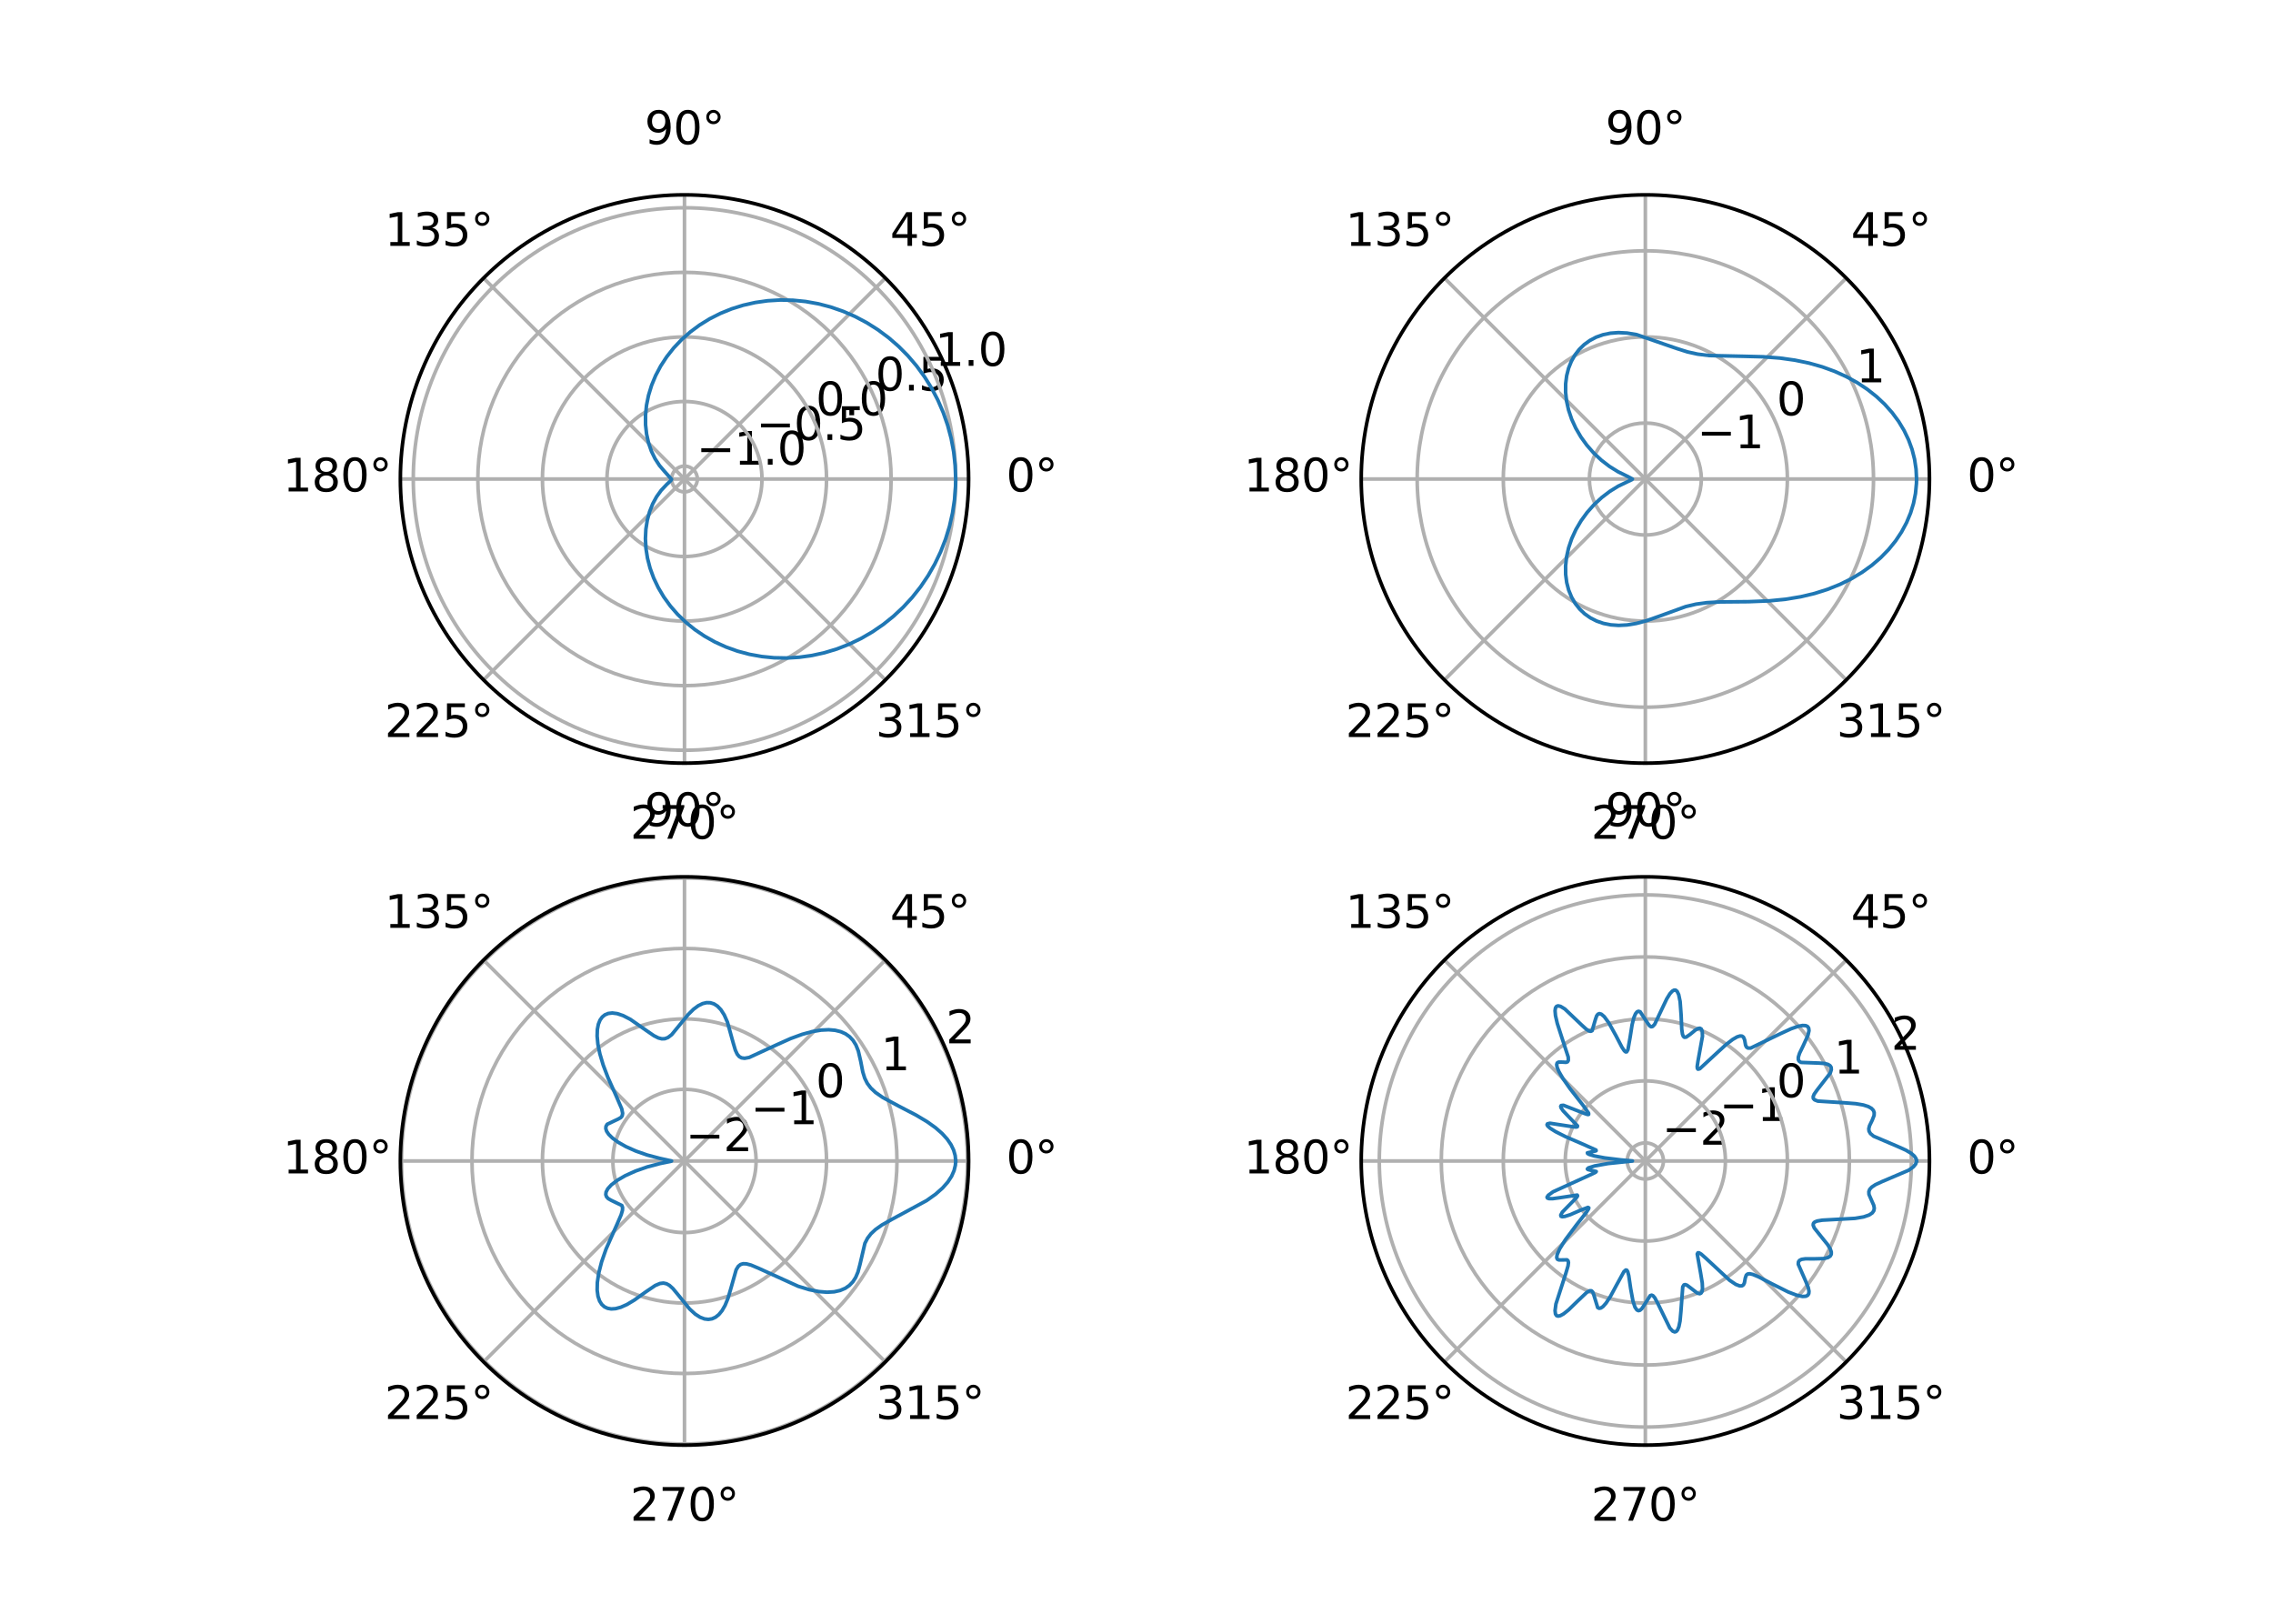 <?xml version="1.0" encoding="utf-8" standalone="no"?>
<!DOCTYPE svg PUBLIC "-//W3C//DTD SVG 1.1//EN"
  "http://www.w3.org/Graphics/SVG/1.1/DTD/svg11.dtd">
<svg xmlns:xlink="http://www.w3.org/1999/xlink" width="504pt" height="360pt" viewBox="0 0 504 360" xmlns="http://www.w3.org/2000/svg" version="1.1">
 <defs>
  <style type="text/css">*{stroke-linejoin: round; stroke-linecap: butt}</style>
 </defs>
 <g id="figure_1">
  <g id="patch_1">
   <path d="M 0 360 
L 504 360 
L 504 0 
L 0 0 
z
" style="fill: #ffffff"/>
  </g>
  <g id="axes_1">
   <g id="patch_2">
    <path d="M 214.773 106.2 
C 214.773 97.927 213.143 89.734 209.977 82.091 
C 206.811 74.448 202.17 67.502 196.32 61.652 
C 190.471 55.802 183.525 51.162 175.882 47.996 
C 168.238 44.83 160.046 43.2 151.773 43.2 
C 143.5 43.2 135.307 44.83 127.664 47.996 
C 120.02 51.162 113.075 55.802 107.225 61.652 
C 101.375 67.502 96.734 74.448 93.568 82.091 
C 90.402 89.734 88.773 97.927 88.773 106.2 
C 88.773 114.473 90.402 122.666 93.568 130.309 
C 96.734 137.952 101.375 144.898 107.225 150.748 
C 113.075 156.598 120.02 161.238 127.664 164.404 
C 135.307 167.57 143.5 169.2 151.773 169.2 
C 160.046 169.2 168.238 167.57 175.882 164.404 
C 183.525 161.238 190.471 156.598 196.32 150.748 
C 202.17 144.898 206.811 137.952 209.977 130.309 
C 213.143 122.666 214.773 114.473 214.773 106.2 
M 151.773 106.2 
C 151.773 106.2 151.773 106.2 151.773 106.2 
C 151.773 106.2 151.773 106.2 151.773 106.2 
C 151.773 106.2 151.773 106.2 151.773 106.2 
C 151.773 106.2 151.773 106.2 151.773 106.2 
C 151.773 106.2 151.773 106.2 151.773 106.2 
C 151.773 106.2 151.773 106.2 151.773 106.2 
C 151.773 106.2 151.773 106.2 151.773 106.2 
C 151.773 106.2 151.773 106.2 151.773 106.2 
C 151.773 106.2 151.773 106.2 151.773 106.2 
C 151.773 106.2 151.773 106.2 151.773 106.2 
C 151.773 106.2 151.773 106.2 151.773 106.2 
C 151.773 106.2 151.773 106.2 151.773 106.2 
C 151.773 106.2 151.773 106.2 151.773 106.2 
C 151.773 106.2 151.773 106.2 151.773 106.2 
C 151.773 106.2 151.773 106.2 151.773 106.2 
C 151.773 106.2 151.773 106.2 151.773 106.2 
z
" style="fill: #ffffff"/>
   </g>
   <g id="matplotlib.axis_1">
    <g id="xtick_1">
     <g id="line2d_1">
      <path d="M 151.773 106.2 
L 214.773 106.2 
" clip-path="url(#p62bc9913ed)" style="fill: none; stroke: #b0b0b0; stroke-width: 0.8; stroke-linecap: square"/>
     </g>
     <g id="text_1">
      <!-- 0° -->
      <g transform="translate(223.091 108.959) scale(0.1 -0.1)">
       <defs>
        <path id="DejaVuSans-30" d="M 2034 4250 
Q 1547 4250 1301 3770 
Q 1056 3291 1056 2328 
Q 1056 1369 1301 889 
Q 1547 409 2034 409 
Q 2525 409 2770 889 
Q 3016 1369 3016 2328 
Q 3016 3291 2770 3770 
Q 2525 4250 2034 4250 
z
M 2034 4750 
Q 2819 4750 3233 4129 
Q 3647 3509 3647 2328 
Q 3647 1150 3233 529 
Q 2819 -91 2034 -91 
Q 1250 -91 836 529 
Q 422 1150 422 2328 
Q 422 3509 836 4129 
Q 1250 4750 2034 4750 
z
" transform="scale(0.016)"/>
        <path id="DejaVuSans-b0" d="M 1600 4347 
Q 1350 4347 1178 4173 
Q 1006 4000 1006 3750 
Q 1006 3503 1178 3333 
Q 1350 3163 1600 3163 
Q 1850 3163 2022 3333 
Q 2194 3503 2194 3750 
Q 2194 3997 2020 4172 
Q 1847 4347 1600 4347 
z
M 1600 4750 
Q 1800 4750 1984 4673 
Q 2169 4597 2303 4453 
Q 2447 4313 2519 4134 
Q 2591 3956 2591 3750 
Q 2591 3338 2302 3052 
Q 2013 2766 1594 2766 
Q 1172 2766 890 3047 
Q 609 3328 609 3750 
Q 609 4169 896 4459 
Q 1184 4750 1600 4750 
z
" transform="scale(0.016)"/>
       </defs>
       <use xlink:href="#DejaVuSans-30"/>
       <use xlink:href="#DejaVuSans-b0" transform="translate(63.623 0)"/>
      </g>
     </g>
    </g>
    <g id="xtick_2">
     <g id="line2d_2">
      <path d="M 151.773 106.2 
L 196.32 61.652 
" clip-path="url(#p62bc9913ed)" style="fill: none; stroke: #b0b0b0; stroke-width: 0.8; stroke-linecap: square"/>
     </g>
     <g id="text_2">
      <!-- 45° -->
      <g transform="translate(197.357 54.512) scale(0.1 -0.1)">
       <defs>
        <path id="DejaVuSans-34" d="M 2419 4116 
L 825 1625 
L 2419 1625 
L 2419 4116 
z
M 2253 4666 
L 3047 4666 
L 3047 1625 
L 3713 1625 
L 3713 1100 
L 3047 1100 
L 3047 0 
L 2419 0 
L 2419 1100 
L 313 1100 
L 313 1709 
L 2253 4666 
z
" transform="scale(0.016)"/>
        <path id="DejaVuSans-35" d="M 691 4666 
L 3169 4666 
L 3169 4134 
L 1269 4134 
L 1269 2991 
Q 1406 3038 1543 3061 
Q 1681 3084 1819 3084 
Q 2600 3084 3056 2656 
Q 3513 2228 3513 1497 
Q 3513 744 3044 326 
Q 2575 -91 1722 -91 
Q 1428 -91 1123 -41 
Q 819 9 494 109 
L 494 744 
Q 775 591 1075 516 
Q 1375 441 1709 441 
Q 2250 441 2565 725 
Q 2881 1009 2881 1497 
Q 2881 1984 2565 2268 
Q 2250 2553 1709 2553 
Q 1456 2553 1204 2497 
Q 953 2441 691 2322 
L 691 4666 
z
" transform="scale(0.016)"/>
       </defs>
       <use xlink:href="#DejaVuSans-34"/>
       <use xlink:href="#DejaVuSans-35" transform="translate(63.623 0)"/>
       <use xlink:href="#DejaVuSans-b0" transform="translate(127.246 0)"/>
      </g>
     </g>
    </g>
    <g id="xtick_3">
     <g id="line2d_3">
      <path d="M 151.773 106.2 
L 151.773 43.2 
" clip-path="url(#p62bc9913ed)" style="fill: none; stroke: #b0b0b0; stroke-width: 0.8; stroke-linecap: square"/>
     </g>
     <g id="text_3">
      <!-- 90° -->
      <g transform="translate(142.91 31.959) scale(0.1 -0.1)">
       <defs>
        <path id="DejaVuSans-39" d="M 703 97 
L 703 672 
Q 941 559 1184 500 
Q 1428 441 1663 441 
Q 2288 441 2617 861 
Q 2947 1281 2994 2138 
Q 2813 1869 2534 1725 
Q 2256 1581 1919 1581 
Q 1219 1581 811 2004 
Q 403 2428 403 3163 
Q 403 3881 828 4315 
Q 1253 4750 1959 4750 
Q 2769 4750 3195 4129 
Q 3622 3509 3622 2328 
Q 3622 1225 3098 567 
Q 2575 -91 1691 -91 
Q 1453 -91 1209 -44 
Q 966 3 703 97 
z
M 1959 2075 
Q 2384 2075 2632 2365 
Q 2881 2656 2881 3163 
Q 2881 3666 2632 3958 
Q 2384 4250 1959 4250 
Q 1534 4250 1286 3958 
Q 1038 3666 1038 3163 
Q 1038 2656 1286 2365 
Q 1534 2075 1959 2075 
z
" transform="scale(0.016)"/>
       </defs>
       <use xlink:href="#DejaVuSans-39"/>
       <use xlink:href="#DejaVuSans-30" transform="translate(63.623 0)"/>
       <use xlink:href="#DejaVuSans-b0" transform="translate(127.246 0)"/>
      </g>
     </g>
    </g>
    <g id="xtick_4">
     <g id="line2d_4">
      <path d="M 151.773 106.2 
L 107.225 61.652 
" clip-path="url(#p62bc9913ed)" style="fill: none; stroke: #b0b0b0; stroke-width: 0.8; stroke-linecap: square"/>
     </g>
     <g id="text_4">
      <!-- 135° -->
      <g transform="translate(85.282 54.512) scale(0.1 -0.1)">
       <defs>
        <path id="DejaVuSans-31" d="M 794 531 
L 1825 531 
L 1825 4091 
L 703 3866 
L 703 4441 
L 1819 4666 
L 2450 4666 
L 2450 531 
L 3481 531 
L 3481 0 
L 794 0 
L 794 531 
z
" transform="scale(0.016)"/>
        <path id="DejaVuSans-33" d="M 2597 2516 
Q 3050 2419 3304 2112 
Q 3559 1806 3559 1356 
Q 3559 666 3084 287 
Q 2609 -91 1734 -91 
Q 1441 -91 1130 -33 
Q 819 25 488 141 
L 488 750 
Q 750 597 1062 519 
Q 1375 441 1716 441 
Q 2309 441 2620 675 
Q 2931 909 2931 1356 
Q 2931 1769 2642 2001 
Q 2353 2234 1838 2234 
L 1294 2234 
L 1294 2753 
L 1863 2753 
Q 2328 2753 2575 2939 
Q 2822 3125 2822 3475 
Q 2822 3834 2567 4026 
Q 2313 4219 1838 4219 
Q 1578 4219 1281 4162 
Q 984 4106 628 3988 
L 628 4550 
Q 988 4650 1302 4700 
Q 1616 4750 1894 4750 
Q 2613 4750 3031 4423 
Q 3450 4097 3450 3541 
Q 3450 3153 3228 2886 
Q 3006 2619 2597 2516 
z
" transform="scale(0.016)"/>
       </defs>
       <use xlink:href="#DejaVuSans-31"/>
       <use xlink:href="#DejaVuSans-33" transform="translate(63.623 0)"/>
       <use xlink:href="#DejaVuSans-35" transform="translate(127.246 0)"/>
       <use xlink:href="#DejaVuSans-b0" transform="translate(190.869 0)"/>
      </g>
     </g>
    </g>
    <g id="xtick_5">
     <g id="line2d_5">
      <path d="M 151.773 106.2 
L 88.773 106.2 
" clip-path="url(#p62bc9913ed)" style="fill: none; stroke: #b0b0b0; stroke-width: 0.8; stroke-linecap: square"/>
     </g>
     <g id="text_5">
      <!-- 180° -->
      <g transform="translate(62.729 108.959) scale(0.1 -0.1)">
       <defs>
        <path id="DejaVuSans-38" d="M 2034 2216 
Q 1584 2216 1326 1975 
Q 1069 1734 1069 1313 
Q 1069 891 1326 650 
Q 1584 409 2034 409 
Q 2484 409 2743 651 
Q 3003 894 3003 1313 
Q 3003 1734 2745 1975 
Q 2488 2216 2034 2216 
z
M 1403 2484 
Q 997 2584 770 2862 
Q 544 3141 544 3541 
Q 544 4100 942 4425 
Q 1341 4750 2034 4750 
Q 2731 4750 3128 4425 
Q 3525 4100 3525 3541 
Q 3525 3141 3298 2862 
Q 3072 2584 2669 2484 
Q 3125 2378 3379 2068 
Q 3634 1759 3634 1313 
Q 3634 634 3220 271 
Q 2806 -91 2034 -91 
Q 1263 -91 848 271 
Q 434 634 434 1313 
Q 434 1759 690 2068 
Q 947 2378 1403 2484 
z
M 1172 3481 
Q 1172 3119 1398 2916 
Q 1625 2713 2034 2713 
Q 2441 2713 2670 2916 
Q 2900 3119 2900 3481 
Q 2900 3844 2670 4047 
Q 2441 4250 2034 4250 
Q 1625 4250 1398 4047 
Q 1172 3844 1172 3481 
z
" transform="scale(0.016)"/>
       </defs>
       <use xlink:href="#DejaVuSans-31"/>
       <use xlink:href="#DejaVuSans-38" transform="translate(63.623 0)"/>
       <use xlink:href="#DejaVuSans-30" transform="translate(127.246 0)"/>
       <use xlink:href="#DejaVuSans-b0" transform="translate(190.869 0)"/>
      </g>
     </g>
    </g>
    <g id="xtick_6">
     <g id="line2d_6">
      <path d="M 151.773 106.2 
L 107.225 150.748 
" clip-path="url(#p62bc9913ed)" style="fill: none; stroke: #b0b0b0; stroke-width: 0.8; stroke-linecap: square"/>
     </g>
     <g id="text_6">
      <!-- 225° -->
      <g transform="translate(85.282 163.407) scale(0.1 -0.1)">
       <defs>
        <path id="DejaVuSans-32" d="M 1228 531 
L 3431 531 
L 3431 0 
L 469 0 
L 469 531 
Q 828 903 1448 1529 
Q 2069 2156 2228 2338 
Q 2531 2678 2651 2914 
Q 2772 3150 2772 3378 
Q 2772 3750 2511 3984 
Q 2250 4219 1831 4219 
Q 1534 4219 1204 4116 
Q 875 4013 500 3803 
L 500 4441 
Q 881 4594 1212 4672 
Q 1544 4750 1819 4750 
Q 2544 4750 2975 4387 
Q 3406 4025 3406 3419 
Q 3406 3131 3298 2873 
Q 3191 2616 2906 2266 
Q 2828 2175 2409 1742 
Q 1991 1309 1228 531 
z
" transform="scale(0.016)"/>
       </defs>
       <use xlink:href="#DejaVuSans-32"/>
       <use xlink:href="#DejaVuSans-32" transform="translate(63.623 0)"/>
       <use xlink:href="#DejaVuSans-35" transform="translate(127.246 0)"/>
       <use xlink:href="#DejaVuSans-b0" transform="translate(190.869 0)"/>
      </g>
     </g>
    </g>
    <g id="xtick_7">
     <g id="line2d_7">
      <path d="M 151.773 106.2 
L 151.773 169.2 
" clip-path="url(#p62bc9913ed)" style="fill: none; stroke: #b0b0b0; stroke-width: 0.8; stroke-linecap: square"/>
     </g>
     <g id="text_7">
      <!-- 270° -->
      <g transform="translate(139.729 185.959) scale(0.1 -0.1)">
       <defs>
        <path id="DejaVuSans-37" d="M 525 4666 
L 3525 4666 
L 3525 4397 
L 1831 0 
L 1172 0 
L 2766 4134 
L 525 4134 
L 525 4666 
z
" transform="scale(0.016)"/>
       </defs>
       <use xlink:href="#DejaVuSans-32"/>
       <use xlink:href="#DejaVuSans-37" transform="translate(63.623 0)"/>
       <use xlink:href="#DejaVuSans-30" transform="translate(127.246 0)"/>
       <use xlink:href="#DejaVuSans-b0" transform="translate(190.869 0)"/>
      </g>
     </g>
    </g>
    <g id="xtick_8">
     <g id="line2d_8">
      <path d="M 151.773 106.2 
L 196.32 150.748 
" clip-path="url(#p62bc9913ed)" style="fill: none; stroke: #b0b0b0; stroke-width: 0.8; stroke-linecap: square"/>
     </g>
     <g id="text_8">
      <!-- 315° -->
      <g transform="translate(194.176 163.407) scale(0.1 -0.1)">
       <use xlink:href="#DejaVuSans-33"/>
       <use xlink:href="#DejaVuSans-31" transform="translate(63.623 0)"/>
       <use xlink:href="#DejaVuSans-35" transform="translate(127.246 0)"/>
       <use xlink:href="#DejaVuSans-b0" transform="translate(190.869 0)"/>
      </g>
     </g>
    </g>
   </g>
   <g id="matplotlib.axis_2">
    <g id="ytick_1">
     <g id="line2d_9">
      <path d="M 154.636 106.2 
C 154.636 105.824 154.562 105.452 154.418 105.104 
C 154.274 104.757 154.064 104.441 153.798 104.175 
C 153.532 103.909 153.216 103.698 152.869 103.554 
C 152.521 103.41 152.149 103.336 151.773 103.336 
C 151.397 103.336 151.024 103.41 150.677 103.554 
C 150.329 103.698 150.014 103.909 149.748 104.175 
C 149.482 104.441 149.271 104.757 149.127 105.104 
C 148.983 105.452 148.909 105.824 148.909 106.2 
C 148.909 106.576 148.983 106.948 149.127 107.296 
C 149.271 107.643 149.482 107.959 149.748 108.225 
C 150.014 108.491 150.329 108.702 150.677 108.846 
C 151.024 108.99 151.397 109.064 151.773 109.064 
C 152.149 109.064 152.521 108.99 152.869 108.846 
C 153.216 108.702 153.532 108.491 153.798 108.225 
C 154.064 107.959 154.274 107.643 154.418 107.296 
C 154.562 106.948 154.636 106.576 154.636 106.2 
" clip-path="url(#p62bc9913ed)" style="fill: none; stroke: #b0b0b0; stroke-width: 0.8; stroke-linecap: square"/>
     </g>
     <g id="text_9">
      <!-- −1.0 -->
      <g transform="translate(154.418 103.024) scale(0.1 -0.1)">
       <defs>
        <path id="DejaVuSans-2212" d="M 678 2272 
L 4684 2272 
L 4684 1741 
L 678 1741 
L 678 2272 
z
" transform="scale(0.016)"/>
        <path id="DejaVuSans-2e" d="M 684 794 
L 1344 794 
L 1344 0 
L 684 0 
L 684 794 
z
" transform="scale(0.016)"/>
       </defs>
       <use xlink:href="#DejaVuSans-2212"/>
       <use xlink:href="#DejaVuSans-31" transform="translate(83.789 0)"/>
       <use xlink:href="#DejaVuSans-2e" transform="translate(147.412 0)"/>
       <use xlink:href="#DejaVuSans-30" transform="translate(179.199 0)"/>
      </g>
     </g>
    </g>
    <g id="ytick_2">
     <g id="line2d_10">
      <path d="M 168.955 106.2 
C 168.955 103.944 168.51 101.709 167.647 99.625 
C 166.783 97.54 165.518 95.646 163.922 94.051 
C 162.327 92.455 160.432 91.19 158.348 90.326 
C 156.263 89.463 154.029 89.018 151.773 89.018 
C 149.516 89.018 147.282 89.463 145.198 90.326 
C 143.113 91.19 141.219 92.455 139.623 94.051 
C 138.028 95.646 136.762 97.54 135.899 99.625 
C 135.035 101.709 134.591 103.944 134.591 106.2 
C 134.591 108.456 135.035 110.691 135.899 112.775 
C 136.762 114.86 138.028 116.754 139.623 118.349 
C 141.219 119.945 143.113 121.21 145.198 122.074 
C 147.282 122.937 149.516 123.382 151.773 123.382 
C 154.029 123.382 156.263 122.937 158.348 122.074 
C 160.432 121.21 162.327 119.945 163.922 118.349 
C 165.518 116.754 166.783 114.86 167.647 112.775 
C 168.51 110.691 168.955 108.456 168.955 106.2 
" clip-path="url(#p62bc9913ed)" style="fill: none; stroke: #b0b0b0; stroke-width: 0.8; stroke-linecap: square"/>
     </g>
     <g id="text_10">
      <!-- −0.5 -->
      <g transform="translate(167.647 97.545) scale(0.1 -0.1)">
       <use xlink:href="#DejaVuSans-2212"/>
       <use xlink:href="#DejaVuSans-30" transform="translate(83.789 0)"/>
       <use xlink:href="#DejaVuSans-2e" transform="translate(147.412 0)"/>
       <use xlink:href="#DejaVuSans-35" transform="translate(179.199 0)"/>
      </g>
     </g>
    </g>
    <g id="ytick_3">
     <g id="line2d_11">
      <path d="M 183.273 106.2 
C 183.273 102.063 182.458 97.967 180.875 94.145 
C 179.292 90.324 176.972 86.851 174.047 83.926 
C 171.122 81.001 167.649 78.681 163.827 77.098 
C 160.006 75.515 155.909 74.7 151.773 74.7 
C 147.636 74.7 143.54 75.515 139.718 77.098 
C 135.897 78.681 132.424 81.001 129.499 83.926 
C 126.574 86.851 124.254 90.324 122.671 94.145 
C 121.088 97.967 120.273 102.063 120.273 106.2 
C 120.273 110.337 121.088 114.433 122.671 118.255 
C 124.254 122.076 126.574 125.549 129.499 128.474 
C 132.424 131.399 135.897 133.719 139.718 135.302 
C 143.54 136.885 147.636 137.7 151.773 137.7 
C 155.909 137.7 160.006 136.885 163.827 135.302 
C 167.649 133.719 171.122 131.399 174.047 128.474 
C 176.972 125.549 179.292 122.076 180.875 118.255 
C 182.458 114.433 183.273 110.337 183.273 106.2 
" clip-path="url(#p62bc9913ed)" style="fill: none; stroke: #b0b0b0; stroke-width: 0.8; stroke-linecap: square"/>
     </g>
     <g id="text_11">
      <!-- 0.0 -->
      <g transform="translate(180.875 92.066) scale(0.1 -0.1)">
       <use xlink:href="#DejaVuSans-30"/>
       <use xlink:href="#DejaVuSans-2e" transform="translate(63.623 0)"/>
       <use xlink:href="#DejaVuSans-30" transform="translate(95.41 0)"/>
      </g>
     </g>
    </g>
    <g id="ytick_4">
     <g id="line2d_12">
      <path d="M 197.591 106.2 
C 197.591 100.183 196.406 94.225 194.103 88.666 
C 191.801 83.107 188.426 78.056 184.171 73.802 
C 179.917 69.547 174.865 66.172 169.307 63.87 
C 163.748 61.567 157.79 60.382 151.773 60.382 
C 145.756 60.382 139.798 61.567 134.239 63.87 
C 128.68 66.172 123.629 69.547 119.374 73.802 
C 115.12 78.056 111.745 83.107 109.442 88.666 
C 107.14 94.225 105.955 100.183 105.955 106.2 
C 105.955 112.217 107.14 118.175 109.442 123.734 
C 111.745 129.293 115.12 134.344 119.374 138.598 
C 123.629 142.853 128.68 146.228 134.239 148.53 
C 139.798 150.833 145.756 152.018 151.773 152.018 
C 157.79 152.018 163.748 150.833 169.307 148.53 
C 174.865 146.228 179.917 142.853 184.171 138.598 
C 188.426 134.344 191.801 129.293 194.103 123.734 
C 196.406 118.175 197.591 112.217 197.591 106.2 
" clip-path="url(#p62bc9913ed)" style="fill: none; stroke: #b0b0b0; stroke-width: 0.8; stroke-linecap: square"/>
     </g>
     <g id="text_12">
      <!-- 0.5 -->
      <g transform="translate(194.103 86.586) scale(0.1 -0.1)">
       <use xlink:href="#DejaVuSans-30"/>
       <use xlink:href="#DejaVuSans-2e" transform="translate(63.623 0)"/>
       <use xlink:href="#DejaVuSans-35" transform="translate(95.41 0)"/>
      </g>
     </g>
    </g>
    <g id="ytick_5">
     <g id="line2d_13">
      <path d="M 211.909 106.2 
C 211.909 98.303 210.354 90.483 207.331 83.187 
C 204.309 75.891 199.88 69.261 194.296 63.677 
C 188.712 58.093 182.082 53.663 174.786 50.641 
C 167.49 47.619 159.67 46.064 151.773 46.064 
C 143.876 46.064 136.055 47.619 128.76 50.641 
C 121.464 53.663 114.834 58.093 109.25 63.677 
C 103.666 69.261 99.236 75.891 96.214 83.187 
C 93.192 90.483 91.636 98.303 91.636 106.2 
C 91.636 114.097 93.192 121.917 96.214 129.213 
C 99.236 136.509 103.666 143.139 109.25 148.723 
C 114.834 154.307 121.464 158.737 128.76 161.759 
C 136.055 164.781 143.876 166.336 151.773 166.336 
C 159.67 166.336 167.49 164.781 174.786 161.759 
C 182.082 158.737 188.712 154.307 194.296 148.723 
C 199.88 143.139 204.309 136.509 207.331 129.213 
C 210.354 121.917 211.909 114.097 211.909 106.2 
" clip-path="url(#p62bc9913ed)" style="fill: none; stroke: #b0b0b0; stroke-width: 0.8; stroke-linecap: square"/>
     </g>
     <g id="text_13">
      <!-- 1.0 -->
      <g transform="translate(207.331 81.107) scale(0.1 -0.1)">
       <use xlink:href="#DejaVuSans-31"/>
       <use xlink:href="#DejaVuSans-2e" transform="translate(63.623 0)"/>
       <use xlink:href="#DejaVuSans-30" transform="translate(95.41 0)"/>
      </g>
     </g>
    </g>
   </g>
   <g id="line2d_14">
    <path d="M 211.909 106.2 
L 211.797 103.18 
L 211.462 100.179 
L 210.905 97.214 
L 210.132 94.304 
L 209.148 91.467 
L 207.96 88.719 
L 206.577 86.077 
L 205.009 83.556 
L 203.244 81.142 
L 201.315 78.879 
L 199.235 76.782 
L 197.02 74.86 
L 194.657 73.104 
L 192.188 71.545 
L 189.601 70.176 
L 186.945 69.021 
L 184.206 68.074 
L 181.435 67.351 
L 178.62 66.847 
L 175.814 66.569 
L 173.004 66.514 
L 170.212 66.682 
L 167.459 67.071 
L 164.797 67.671 
L 162.214 68.479 
L 159.732 69.486 
L 157.37 70.68 
L 155.124 72.066 
L 153.038 73.614 
L 151.127 75.305 
L 149.389 77.139 
L 147.841 79.095 
L 146.498 81.149 
L 145.373 83.277 
L 144.473 85.448 
L 143.798 87.654 
L 143.352 89.86 
L 143.134 92.05 
L 143.143 94.201 
L 143.373 96.269 
L 143.815 98.236 
L 144.449 100.059 
L 145.261 101.723 
L 146.229 103.209 
L 147.342 104.511 
L 148.901 106.271 
L 148.72 106.573 
L 147.828 107.412 
L 146.603 108.715 
L 145.593 110.119 
L 144.732 111.701 
L 144.038 113.442 
L 143.525 115.329 
L 143.212 117.332 
L 143.11 119.417 
L 143.228 121.574 
L 143.571 123.763 
L 144.143 125.966 
L 144.94 128.15 
L 145.955 130.282 
L 147.186 132.355 
L 148.625 134.342 
L 150.258 136.218 
L 152.087 137.982 
L 154.079 139.594 
L 156.237 141.054 
L 158.545 142.345 
L 160.984 143.452 
L 163.534 144.363 
L 166.176 145.068 
L 168.888 145.559 
L 171.648 145.833 
L 174.437 145.886 
L 177.231 145.718 
L 180.044 145.326 
L 182.823 144.715 
L 185.581 143.881 
L 188.265 142.836 
L 190.889 141.574 
L 193.404 140.12 
L 195.824 138.464 
L 198.13 136.613 
L 200.28 134.604 
L 202.288 132.423 
L 204.137 130.084 
L 205.796 127.631 
L 207.275 125.049 
L 208.564 122.353 
L 209.654 119.56 
L 210.536 116.685 
L 211.204 113.747 
L 211.653 110.762 
L 211.88 107.749 
L 211.909 106.2 
L 211.909 106.2 
" clip-path="url(#p62bc9913ed)" style="fill: none; stroke: #1f77b4; stroke-width: 0.8; stroke-linecap: square"/>
   </g>
   <g id="patch_3">
    <path d="M 214.773 106.2 
C 214.773 97.927 213.143 89.734 209.977 82.091 
C 206.811 74.448 202.17 67.502 196.32 61.652 
C 190.471 55.802 183.525 51.162 175.882 47.996 
C 168.238 44.83 160.046 43.2 151.773 43.2 
C 143.5 43.2 135.307 44.83 127.664 47.996 
C 120.02 51.162 113.075 55.802 107.225 61.652 
C 101.375 67.502 96.734 74.448 93.568 82.091 
C 90.402 89.734 88.773 97.927 88.773 106.2 
C 88.773 114.473 90.402 122.666 93.568 130.309 
C 96.734 137.952 101.375 144.898 107.225 150.748 
C 113.075 156.598 120.02 161.238 127.664 164.404 
C 135.307 167.57 143.5 169.2 151.773 169.2 
C 160.046 169.2 168.238 167.57 175.882 164.404 
C 183.525 161.238 190.471 156.598 196.32 150.748 
C 202.17 144.898 206.811 137.952 209.977 130.309 
C 213.143 122.666 214.773 114.473 214.773 106.2 
" style="fill: none; stroke: #000000; stroke-width: 0.8; stroke-linejoin: miter; stroke-linecap: square"/>
   </g>
  </g>
  <g id="axes_2">
   <g id="patch_4">
    <path d="M 427.827 106.2 
C 427.827 97.927 426.198 89.734 423.032 82.091 
C 419.866 74.448 415.225 67.502 409.375 61.652 
C 403.525 55.802 396.58 51.162 388.936 47.996 
C 381.293 44.83 373.1 43.2 364.827 43.2 
C 356.554 43.2 348.362 44.83 340.718 47.996 
C 333.075 51.162 326.129 55.802 320.28 61.652 
C 314.43 67.502 309.789 74.448 306.623 82.091 
C 303.457 89.734 301.827 97.927 301.827 106.2 
C 301.827 114.473 303.457 122.666 306.623 130.309 
C 309.789 137.952 314.43 144.898 320.28 150.748 
C 326.129 156.598 333.075 161.238 340.718 164.404 
C 348.362 167.57 356.554 169.2 364.827 169.2 
C 373.1 169.2 381.293 167.57 388.936 164.404 
C 396.58 161.238 403.525 156.598 409.375 150.748 
C 415.225 144.898 419.866 137.952 423.032 130.309 
C 426.198 122.666 427.827 114.473 427.827 106.2 
M 364.827 106.2 
C 364.827 106.2 364.827 106.2 364.827 106.2 
C 364.827 106.2 364.827 106.2 364.827 106.2 
C 364.827 106.2 364.827 106.2 364.827 106.2 
C 364.827 106.2 364.827 106.2 364.827 106.2 
C 364.827 106.2 364.827 106.2 364.827 106.2 
C 364.827 106.2 364.827 106.2 364.827 106.2 
C 364.827 106.2 364.827 106.2 364.827 106.2 
C 364.827 106.2 364.827 106.2 364.827 106.2 
C 364.827 106.2 364.827 106.2 364.827 106.2 
C 364.827 106.2 364.827 106.2 364.827 106.2 
C 364.827 106.2 364.827 106.2 364.827 106.2 
C 364.827 106.2 364.827 106.2 364.827 106.2 
C 364.827 106.2 364.827 106.2 364.827 106.2 
C 364.827 106.2 364.827 106.2 364.827 106.2 
C 364.827 106.2 364.827 106.2 364.827 106.2 
C 364.827 106.2 364.827 106.2 364.827 106.2 
z
" style="fill: #ffffff"/>
   </g>
   <g id="matplotlib.axis_3">
    <g id="xtick_9">
     <g id="line2d_15">
      <path d="M 364.827 106.2 
L 427.827 106.2 
" clip-path="url(#p3c8d4665cc)" style="fill: none; stroke: #b0b0b0; stroke-width: 0.8; stroke-linecap: square"/>
     </g>
     <g id="text_14">
      <!-- 0° -->
      <g transform="translate(436.146 108.959) scale(0.1 -0.1)">
       <use xlink:href="#DejaVuSans-30"/>
       <use xlink:href="#DejaVuSans-b0" transform="translate(63.623 0)"/>
      </g>
     </g>
    </g>
    <g id="xtick_10">
     <g id="line2d_16">
      <path d="M 364.827 106.2 
L 409.375 61.652 
" clip-path="url(#p3c8d4665cc)" style="fill: none; stroke: #b0b0b0; stroke-width: 0.8; stroke-linecap: square"/>
     </g>
     <g id="text_15">
      <!-- 45° -->
      <g transform="translate(410.412 54.512) scale(0.1 -0.1)">
       <use xlink:href="#DejaVuSans-34"/>
       <use xlink:href="#DejaVuSans-35" transform="translate(63.623 0)"/>
       <use xlink:href="#DejaVuSans-b0" transform="translate(127.246 0)"/>
      </g>
     </g>
    </g>
    <g id="xtick_11">
     <g id="line2d_17">
      <path d="M 364.827 106.2 
L 364.827 43.2 
" clip-path="url(#p3c8d4665cc)" style="fill: none; stroke: #b0b0b0; stroke-width: 0.8; stroke-linecap: square"/>
     </g>
     <g id="text_16">
      <!-- 90° -->
      <g transform="translate(355.965 31.959) scale(0.1 -0.1)">
       <use xlink:href="#DejaVuSans-39"/>
       <use xlink:href="#DejaVuSans-30" transform="translate(63.623 0)"/>
       <use xlink:href="#DejaVuSans-b0" transform="translate(127.246 0)"/>
      </g>
     </g>
    </g>
    <g id="xtick_12">
     <g id="line2d_18">
      <path d="M 364.827 106.2 
L 320.28 61.652 
" clip-path="url(#p3c8d4665cc)" style="fill: none; stroke: #b0b0b0; stroke-width: 0.8; stroke-linecap: square"/>
     </g>
     <g id="text_17">
      <!-- 135° -->
      <g transform="translate(298.336 54.512) scale(0.1 -0.1)">
       <use xlink:href="#DejaVuSans-31"/>
       <use xlink:href="#DejaVuSans-33" transform="translate(63.623 0)"/>
       <use xlink:href="#DejaVuSans-35" transform="translate(127.246 0)"/>
       <use xlink:href="#DejaVuSans-b0" transform="translate(190.869 0)"/>
      </g>
     </g>
    </g>
    <g id="xtick_13">
     <g id="line2d_19">
      <path d="M 364.827 106.2 
L 301.827 106.2 
" clip-path="url(#p3c8d4665cc)" style="fill: none; stroke: #b0b0b0; stroke-width: 0.8; stroke-linecap: square"/>
     </g>
     <g id="text_18">
      <!-- 180° -->
      <g transform="translate(275.784 108.959) scale(0.1 -0.1)">
       <use xlink:href="#DejaVuSans-31"/>
       <use xlink:href="#DejaVuSans-38" transform="translate(63.623 0)"/>
       <use xlink:href="#DejaVuSans-30" transform="translate(127.246 0)"/>
       <use xlink:href="#DejaVuSans-b0" transform="translate(190.869 0)"/>
      </g>
     </g>
    </g>
    <g id="xtick_14">
     <g id="line2d_20">
      <path d="M 364.827 106.2 
L 320.28 150.748 
" clip-path="url(#p3c8d4665cc)" style="fill: none; stroke: #b0b0b0; stroke-width: 0.8; stroke-linecap: square"/>
     </g>
     <g id="text_19">
      <!-- 225° -->
      <g transform="translate(298.336 163.407) scale(0.1 -0.1)">
       <use xlink:href="#DejaVuSans-32"/>
       <use xlink:href="#DejaVuSans-32" transform="translate(63.623 0)"/>
       <use xlink:href="#DejaVuSans-35" transform="translate(127.246 0)"/>
       <use xlink:href="#DejaVuSans-b0" transform="translate(190.869 0)"/>
      </g>
     </g>
    </g>
    <g id="xtick_15">
     <g id="line2d_21">
      <path d="M 364.827 106.2 
L 364.827 169.2 
" clip-path="url(#p3c8d4665cc)" style="fill: none; stroke: #b0b0b0; stroke-width: 0.8; stroke-linecap: square"/>
     </g>
     <g id="text_20">
      <!-- 270° -->
      <g transform="translate(352.784 185.959) scale(0.1 -0.1)">
       <use xlink:href="#DejaVuSans-32"/>
       <use xlink:href="#DejaVuSans-37" transform="translate(63.623 0)"/>
       <use xlink:href="#DejaVuSans-30" transform="translate(127.246 0)"/>
       <use xlink:href="#DejaVuSans-b0" transform="translate(190.869 0)"/>
      </g>
     </g>
    </g>
    <g id="xtick_16">
     <g id="line2d_22">
      <path d="M 364.827 106.2 
L 409.375 150.748 
" clip-path="url(#p3c8d4665cc)" style="fill: none; stroke: #b0b0b0; stroke-width: 0.8; stroke-linecap: square"/>
     </g>
     <g id="text_21">
      <!-- 315° -->
      <g transform="translate(407.231 163.407) scale(0.1 -0.1)">
       <use xlink:href="#DejaVuSans-33"/>
       <use xlink:href="#DejaVuSans-31" transform="translate(63.623 0)"/>
       <use xlink:href="#DejaVuSans-35" transform="translate(127.246 0)"/>
       <use xlink:href="#DejaVuSans-b0" transform="translate(190.869 0)"/>
      </g>
     </g>
    </g>
   </g>
   <g id="matplotlib.axis_4">
    <g id="ytick_6">
     <g id="line2d_23">
      <path d="M 377.236 106.2 
C 377.236 104.57 376.915 102.957 376.292 101.451 
C 375.668 99.946 374.754 98.578 373.602 97.425 
C 372.45 96.273 371.082 95.359 369.576 94.735 
C 368.071 94.112 366.457 93.791 364.827 93.791 
C 363.198 93.791 361.584 94.112 360.079 94.735 
C 358.573 95.359 357.205 96.273 356.053 97.425 
C 354.9 98.578 353.986 99.946 353.363 101.451 
C 352.739 102.957 352.418 104.57 352.418 106.2 
C 352.418 107.83 352.739 109.443 353.363 110.949 
C 353.986 112.454 354.9 113.822 356.053 114.975 
C 357.205 116.127 358.573 117.041 360.079 117.665 
C 361.584 118.288 363.198 118.609 364.827 118.609 
C 366.457 118.609 368.071 118.288 369.576 117.665 
C 371.082 117.041 372.45 116.127 373.602 114.975 
C 374.754 113.822 375.668 112.454 376.292 110.949 
C 376.915 109.443 377.236 107.83 377.236 106.2 
" clip-path="url(#p3c8d4665cc)" style="fill: none; stroke: #b0b0b0; stroke-width: 0.8; stroke-linecap: square"/>
     </g>
     <g id="text_22">
      <!-- −1 -->
      <g transform="translate(376.292 99.372) scale(0.1 -0.1)">
       <use xlink:href="#DejaVuSans-2212"/>
       <use xlink:href="#DejaVuSans-31" transform="translate(83.789 0)"/>
      </g>
     </g>
    </g>
    <g id="ytick_7">
     <g id="line2d_24">
      <path d="M 396.327 106.2 
C 396.327 102.063 395.512 97.967 393.929 94.145 
C 392.346 90.324 390.026 86.851 387.101 83.926 
C 384.176 81.001 380.703 78.681 376.882 77.098 
C 373.06 75.515 368.964 74.7 364.827 74.7 
C 360.691 74.7 356.594 75.515 352.773 77.098 
C 348.951 78.681 345.478 81.001 342.553 83.926 
C 339.628 86.851 337.308 90.324 335.725 94.145 
C 334.142 97.967 333.327 102.063 333.327 106.2 
C 333.327 110.337 334.142 114.433 335.725 118.255 
C 337.308 122.076 339.628 125.549 342.553 128.474 
C 345.478 131.399 348.951 133.719 352.773 135.302 
C 356.594 136.885 360.691 137.7 364.827 137.7 
C 368.964 137.7 373.06 136.885 376.882 135.302 
C 380.703 133.719 384.176 131.399 387.101 128.474 
C 390.026 125.549 392.346 122.076 393.929 118.255 
C 395.512 114.433 396.327 110.337 396.327 106.2 
" clip-path="url(#p3c8d4665cc)" style="fill: none; stroke: #b0b0b0; stroke-width: 0.8; stroke-linecap: square"/>
     </g>
     <g id="text_23">
      <!-- 0 -->
      <g transform="translate(393.929 92.066) scale(0.1 -0.1)">
       <use xlink:href="#DejaVuSans-30"/>
      </g>
     </g>
    </g>
    <g id="ytick_8">
     <g id="line2d_25">
      <path d="M 415.418 106.2 
C 415.418 99.556 414.11 92.978 411.567 86.84 
C 409.025 80.702 405.298 75.125 400.6 70.427 
C 395.903 65.729 390.325 62.002 384.188 59.46 
C 378.05 56.918 371.471 55.609 364.827 55.609 
C 358.184 55.609 351.605 56.918 345.467 59.46 
C 339.329 62.002 333.752 65.729 329.054 70.427 
C 324.356 75.125 320.63 80.702 318.087 86.84 
C 315.545 92.978 314.236 99.556 314.236 106.2 
C 314.236 112.844 315.545 119.422 318.087 125.56 
C 320.63 131.698 324.356 137.275 329.054 141.973 
C 333.752 146.671 339.329 150.398 345.467 152.94 
C 351.605 155.482 358.184 156.791 364.827 156.791 
C 371.471 156.791 378.05 155.482 384.188 152.94 
C 390.325 150.398 395.903 146.671 400.6 141.973 
C 405.298 137.275 409.025 131.698 411.567 125.56 
C 414.11 119.422 415.418 112.844 415.418 106.2 
" clip-path="url(#p3c8d4665cc)" style="fill: none; stroke: #b0b0b0; stroke-width: 0.8; stroke-linecap: square"/>
     </g>
     <g id="text_24">
      <!-- 1 -->
      <g transform="translate(411.567 84.76) scale(0.1 -0.1)">
       <use xlink:href="#DejaVuSans-31"/>
      </g>
     </g>
    </g>
   </g>
   <g id="line2d_26">
    <path d="M 424.964 106.2 
L 424.854 104.011 
L 424.519 101.803 
L 423.963 99.633 
L 423.192 97.518 
L 422.198 95.442 
L 420.983 93.424 
L 419.552 91.486 
L 417.915 89.647 
L 416.085 87.926 
L 414.047 86.316 
L 411.816 84.839 
L 409.413 83.515 
L 406.828 82.345 
L 404.056 81.336 
L 401.134 80.509 
L 398.003 79.856 
L 394.662 79.389 
L 390.983 79.103 
L 386.483 78.99 
L 378.988 78.828 
L 376.413 78.515 
L 374.138 78.014 
L 371.717 77.244 
L 362.889 74.19 
L 360.775 73.84 
L 358.862 73.744 
L 357.082 73.874 
L 355.441 74.213 
L 353.921 74.753 
L 352.525 75.485 
L 351.272 76.395 
L 350.162 77.477 
L 349.211 78.714 
L 348.421 80.107 
L 347.808 81.637 
L 347.381 83.306 
L 347.156 85.094 
L 347.147 86.974 
L 347.361 88.917 
L 347.807 90.914 
L 348.487 92.929 
L 349.395 94.919 
L 350.528 96.864 
L 351.862 98.712 
L 353.39 100.449 
L 355.076 102.027 
L 356.883 103.416 
L 358.777 104.592 
L 360.772 105.567 
L 361.964 106.204 
L 361.843 106.345 
L 361.12 106.684 
L 358.819 107.785 
L 356.949 108.939 
L 355.145 110.315 
L 353.459 111.881 
L 351.926 113.608 
L 350.571 115.47 
L 349.432 117.409 
L 348.507 119.421 
L 347.814 121.46 
L 347.361 123.483 
L 347.146 125.452 
L 347.16 127.356 
L 347.395 129.166 
L 347.838 130.853 
L 348.471 132.396 
L 349.285 133.797 
L 350.264 135.036 
L 351.387 136.101 
L 352.651 136.992 
L 354.037 137.697 
L 355.542 138.214 
L 357.165 138.537 
L 358.904 138.657 
L 360.775 138.56 
L 362.807 138.228 
L 365.059 137.629 
L 367.873 136.635 
L 373.761 134.491 
L 376.072 133.946 
L 378.449 133.619 
L 381.383 133.453 
L 387.7 133.398 
L 392.288 133.219 
L 395.954 132.856 
L 399.275 132.305 
L 402.358 131.572 
L 405.247 130.659 
L 407.969 129.568 
L 410.523 128.304 
L 412.88 126.889 
L 415.052 125.325 
L 417.019 123.633 
L 418.768 121.836 
L 420.314 119.929 
L 421.645 117.93 
L 422.754 115.861 
L 423.636 113.743 
L 424.292 111.595 
L 424.729 109.403 
L 424.942 107.182 
L 424.964 106.2 
L 424.964 106.2 
" clip-path="url(#p3c8d4665cc)" style="fill: none; stroke: #1f77b4; stroke-width: 0.8; stroke-linecap: square"/>
   </g>
   <g id="patch_5">
    <path d="M 427.827 106.2 
C 427.827 97.927 426.198 89.734 423.032 82.091 
C 419.866 74.448 415.225 67.502 409.375 61.652 
C 403.525 55.802 396.58 51.162 388.936 47.996 
C 381.293 44.83 373.1 43.2 364.827 43.2 
C 356.554 43.2 348.362 44.83 340.718 47.996 
C 333.075 51.162 326.129 55.802 320.28 61.652 
C 314.43 67.502 309.789 74.448 306.623 82.091 
C 303.457 89.734 301.827 97.927 301.827 106.2 
C 301.827 114.473 303.457 122.666 306.623 130.309 
C 309.789 137.952 314.43 144.898 320.28 150.748 
C 326.129 156.598 333.075 161.238 340.718 164.404 
C 348.362 167.57 356.554 169.2 364.827 169.2 
C 373.1 169.2 381.293 167.57 388.936 164.404 
C 396.58 161.238 403.525 156.598 409.375 150.748 
C 415.225 144.898 419.866 137.952 423.032 130.309 
C 426.198 122.666 427.827 114.473 427.827 106.2 
" style="fill: none; stroke: #000000; stroke-width: 0.8; stroke-linejoin: miter; stroke-linecap: square"/>
   </g>
  </g>
  <g id="axes_3">
   <g id="patch_6">
    <path d="M 214.773 257.4 
C 214.773 249.127 213.143 240.934 209.977 233.291 
C 206.811 225.648 202.17 218.702 196.32 212.852 
C 190.471 207.002 183.525 202.362 175.882 199.196 
C 168.238 196.03 160.046 194.4 151.773 194.4 
C 143.5 194.4 135.307 196.03 127.664 199.196 
C 120.02 202.362 113.075 207.002 107.225 212.852 
C 101.375 218.702 96.734 225.648 93.568 233.291 
C 90.402 240.934 88.773 249.127 88.773 257.4 
C 88.773 265.673 90.402 273.866 93.568 281.509 
C 96.734 289.152 101.375 296.098 107.225 301.948 
C 113.075 307.798 120.02 312.438 127.664 315.604 
C 135.307 318.77 143.5 320.4 151.773 320.4 
C 160.046 320.4 168.238 318.77 175.882 315.604 
C 183.525 312.438 190.471 307.798 196.32 301.948 
C 202.17 296.098 206.811 289.152 209.977 281.509 
C 213.143 273.866 214.773 265.673 214.773 257.4 
M 151.773 257.4 
C 151.773 257.4 151.773 257.4 151.773 257.4 
C 151.773 257.4 151.773 257.4 151.773 257.4 
C 151.773 257.4 151.773 257.4 151.773 257.4 
C 151.773 257.4 151.773 257.4 151.773 257.4 
C 151.773 257.4 151.773 257.4 151.773 257.4 
C 151.773 257.4 151.773 257.4 151.773 257.4 
C 151.773 257.4 151.773 257.4 151.773 257.4 
C 151.773 257.4 151.773 257.4 151.773 257.4 
C 151.773 257.4 151.773 257.4 151.773 257.4 
C 151.773 257.4 151.773 257.4 151.773 257.4 
C 151.773 257.4 151.773 257.4 151.773 257.4 
C 151.773 257.4 151.773 257.4 151.773 257.4 
C 151.773 257.4 151.773 257.4 151.773 257.4 
C 151.773 257.4 151.773 257.4 151.773 257.4 
C 151.773 257.4 151.773 257.4 151.773 257.4 
C 151.773 257.4 151.773 257.4 151.773 257.4 
z
" style="fill: #ffffff"/>
   </g>
   <g id="matplotlib.axis_5">
    <g id="xtick_17">
     <g id="line2d_27">
      <path d="M 151.773 257.4 
L 214.773 257.4 
" clip-path="url(#p3f03ba5677)" style="fill: none; stroke: #b0b0b0; stroke-width: 0.8; stroke-linecap: square"/>
     </g>
     <g id="text_25">
      <!-- 0° -->
      <g transform="translate(223.091 260.159) scale(0.1 -0.1)">
       <use xlink:href="#DejaVuSans-30"/>
       <use xlink:href="#DejaVuSans-b0" transform="translate(63.623 0)"/>
      </g>
     </g>
    </g>
    <g id="xtick_18">
     <g id="line2d_28">
      <path d="M 151.773 257.4 
L 196.32 212.852 
" clip-path="url(#p3f03ba5677)" style="fill: none; stroke: #b0b0b0; stroke-width: 0.8; stroke-linecap: square"/>
     </g>
     <g id="text_26">
      <!-- 45° -->
      <g transform="translate(197.357 205.712) scale(0.1 -0.1)">
       <use xlink:href="#DejaVuSans-34"/>
       <use xlink:href="#DejaVuSans-35" transform="translate(63.623 0)"/>
       <use xlink:href="#DejaVuSans-b0" transform="translate(127.246 0)"/>
      </g>
     </g>
    </g>
    <g id="xtick_19">
     <g id="line2d_29">
      <path d="M 151.773 257.4 
L 151.773 194.4 
" clip-path="url(#p3f03ba5677)" style="fill: none; stroke: #b0b0b0; stroke-width: 0.8; stroke-linecap: square"/>
     </g>
     <g id="text_27">
      <!-- 90° -->
      <g transform="translate(142.91 183.159) scale(0.1 -0.1)">
       <use xlink:href="#DejaVuSans-39"/>
       <use xlink:href="#DejaVuSans-30" transform="translate(63.623 0)"/>
       <use xlink:href="#DejaVuSans-b0" transform="translate(127.246 0)"/>
      </g>
     </g>
    </g>
    <g id="xtick_20">
     <g id="line2d_30">
      <path d="M 151.773 257.4 
L 107.225 212.852 
" clip-path="url(#p3f03ba5677)" style="fill: none; stroke: #b0b0b0; stroke-width: 0.8; stroke-linecap: square"/>
     </g>
     <g id="text_28">
      <!-- 135° -->
      <g transform="translate(85.282 205.712) scale(0.1 -0.1)">
       <use xlink:href="#DejaVuSans-31"/>
       <use xlink:href="#DejaVuSans-33" transform="translate(63.623 0)"/>
       <use xlink:href="#DejaVuSans-35" transform="translate(127.246 0)"/>
       <use xlink:href="#DejaVuSans-b0" transform="translate(190.869 0)"/>
      </g>
     </g>
    </g>
    <g id="xtick_21">
     <g id="line2d_31">
      <path d="M 151.773 257.4 
L 88.773 257.4 
" clip-path="url(#p3f03ba5677)" style="fill: none; stroke: #b0b0b0; stroke-width: 0.8; stroke-linecap: square"/>
     </g>
     <g id="text_29">
      <!-- 180° -->
      <g transform="translate(62.729 260.159) scale(0.1 -0.1)">
       <use xlink:href="#DejaVuSans-31"/>
       <use xlink:href="#DejaVuSans-38" transform="translate(63.623 0)"/>
       <use xlink:href="#DejaVuSans-30" transform="translate(127.246 0)"/>
       <use xlink:href="#DejaVuSans-b0" transform="translate(190.869 0)"/>
      </g>
     </g>
    </g>
    <g id="xtick_22">
     <g id="line2d_32">
      <path d="M 151.773 257.4 
L 107.225 301.948 
" clip-path="url(#p3f03ba5677)" style="fill: none; stroke: #b0b0b0; stroke-width: 0.8; stroke-linecap: square"/>
     </g>
     <g id="text_30">
      <!-- 225° -->
      <g transform="translate(85.282 314.607) scale(0.1 -0.1)">
       <use xlink:href="#DejaVuSans-32"/>
       <use xlink:href="#DejaVuSans-32" transform="translate(63.623 0)"/>
       <use xlink:href="#DejaVuSans-35" transform="translate(127.246 0)"/>
       <use xlink:href="#DejaVuSans-b0" transform="translate(190.869 0)"/>
      </g>
     </g>
    </g>
    <g id="xtick_23">
     <g id="line2d_33">
      <path d="M 151.773 257.4 
L 151.773 320.4 
" clip-path="url(#p3f03ba5677)" style="fill: none; stroke: #b0b0b0; stroke-width: 0.8; stroke-linecap: square"/>
     </g>
     <g id="text_31">
      <!-- 270° -->
      <g transform="translate(139.729 337.159) scale(0.1 -0.1)">
       <use xlink:href="#DejaVuSans-32"/>
       <use xlink:href="#DejaVuSans-37" transform="translate(63.623 0)"/>
       <use xlink:href="#DejaVuSans-30" transform="translate(127.246 0)"/>
       <use xlink:href="#DejaVuSans-b0" transform="translate(190.869 0)"/>
      </g>
     </g>
    </g>
    <g id="xtick_24">
     <g id="line2d_34">
      <path d="M 151.773 257.4 
L 196.32 301.948 
" clip-path="url(#p3f03ba5677)" style="fill: none; stroke: #b0b0b0; stroke-width: 0.8; stroke-linecap: square"/>
     </g>
     <g id="text_32">
      <!-- 315° -->
      <g transform="translate(194.176 314.607) scale(0.1 -0.1)">
       <use xlink:href="#DejaVuSans-33"/>
       <use xlink:href="#DejaVuSans-31" transform="translate(63.623 0)"/>
       <use xlink:href="#DejaVuSans-35" transform="translate(127.246 0)"/>
       <use xlink:href="#DejaVuSans-b0" transform="translate(190.869 0)"/>
      </g>
     </g>
    </g>
   </g>
   <g id="matplotlib.axis_6">
    <g id="ytick_9">
     <g id="line2d_35">
      <path d="M 152.033 257.4 
C 152.033 257.366 152.026 257.332 152.013 257.3 
C 152 257.269 151.981 257.24 151.957 257.216 
C 151.933 257.192 151.904 257.173 151.872 257.16 
C 151.841 257.146 151.807 257.14 151.773 257.14 
C 151.739 257.14 151.705 257.146 151.673 257.16 
C 151.642 257.173 151.613 257.192 151.589 257.216 
C 151.564 257.24 151.545 257.269 151.532 257.3 
C 151.519 257.332 151.512 257.366 151.512 257.4 
C 151.512 257.434 151.519 257.468 151.532 257.5 
C 151.545 257.531 151.564 257.56 151.589 257.584 
C 151.613 257.608 151.642 257.627 151.673 257.64 
C 151.705 257.654 151.739 257.66 151.773 257.66 
C 151.807 257.66 151.841 257.654 151.872 257.64 
C 151.904 257.627 151.933 257.608 151.957 257.584 
C 151.981 257.56 152 257.531 152.013 257.5 
C 152.026 257.468 152.033 257.434 152.033 257.4 
" clip-path="url(#p3f03ba5677)" style="fill: none; stroke: #b0b0b0; stroke-width: 0.8; stroke-linecap: square"/>
     </g>
     <g id="text_33">
      <!-- −2 -->
      <g transform="translate(152.013 255.221) scale(0.1 -0.1)">
       <use xlink:href="#DejaVuSans-2212"/>
       <use xlink:href="#DejaVuSans-32" transform="translate(83.789 0)"/>
      </g>
     </g>
    </g>
    <g id="ytick_10">
     <g id="line2d_36">
      <path d="M 167.653 257.4 
C 167.653 255.315 167.242 253.25 166.444 251.323 
C 165.646 249.396 164.476 247.646 163.002 246.171 
C 161.527 244.696 159.776 243.527 157.85 242.729 
C 155.923 241.931 153.858 241.52 151.773 241.52 
C 149.687 241.52 147.622 241.931 145.696 242.729 
C 143.769 243.527 142.018 244.696 140.544 246.171 
C 139.069 247.646 137.899 249.396 137.101 251.323 
C 136.303 253.25 135.893 255.315 135.893 257.4 
C 135.893 259.485 136.303 261.55 137.101 263.477 
C 137.899 265.404 139.069 267.154 140.544 268.629 
C 142.018 270.104 143.769 271.273 145.696 272.071 
C 147.622 272.869 149.687 273.28 151.773 273.28 
C 153.858 273.28 155.923 272.869 157.85 272.071 
C 159.776 271.273 161.527 270.104 163.002 268.629 
C 164.476 267.154 165.646 265.404 166.444 263.477 
C 167.242 261.55 167.653 259.485 167.653 257.4 
" clip-path="url(#p3f03ba5677)" style="fill: none; stroke: #b0b0b0; stroke-width: 0.8; stroke-linecap: square"/>
     </g>
     <g id="text_34">
      <!-- −1 -->
      <g transform="translate(166.444 249.243) scale(0.1 -0.1)">
       <use xlink:href="#DejaVuSans-2212"/>
       <use xlink:href="#DejaVuSans-31" transform="translate(83.789 0)"/>
      </g>
     </g>
    </g>
    <g id="ytick_11">
     <g id="line2d_37">
      <path d="M 183.273 257.4 
C 183.273 253.263 182.458 249.167 180.875 245.345 
C 179.292 241.524 176.972 238.051 174.047 235.126 
C 171.122 232.201 167.649 229.881 163.827 228.298 
C 160.006 226.715 155.909 225.9 151.773 225.9 
C 147.636 225.9 143.54 226.715 139.718 228.298 
C 135.897 229.881 132.424 232.201 129.499 235.126 
C 126.574 238.051 124.254 241.524 122.671 245.345 
C 121.088 249.167 120.273 253.263 120.273 257.4 
C 120.273 261.537 121.088 265.633 122.671 269.455 
C 124.254 273.276 126.574 276.749 129.499 279.674 
C 132.424 282.599 135.897 284.919 139.718 286.502 
C 143.54 288.085 147.636 288.9 151.773 288.9 
C 155.909 288.9 160.006 288.085 163.827 286.502 
C 167.649 284.919 171.122 282.599 174.047 279.674 
C 176.972 276.749 179.292 273.276 180.875 269.455 
C 182.458 265.633 183.273 261.537 183.273 257.4 
" clip-path="url(#p3f03ba5677)" style="fill: none; stroke: #b0b0b0; stroke-width: 0.8; stroke-linecap: square"/>
     </g>
     <g id="text_35">
      <!-- 0 -->
      <g transform="translate(180.875 243.266) scale(0.1 -0.1)">
       <use xlink:href="#DejaVuSans-30"/>
      </g>
     </g>
    </g>
    <g id="ytick_12">
     <g id="line2d_38">
      <path d="M 198.893 257.4 
C 198.893 251.212 197.674 245.085 195.306 239.368 
C 192.938 233.651 189.467 228.457 185.091 224.081 
C 180.716 219.706 175.521 216.235 169.805 213.867 
C 164.088 211.499 157.96 210.28 151.773 210.28 
C 145.585 210.28 139.457 211.499 133.741 213.867 
C 128.024 216.235 122.829 219.706 118.454 224.081 
C 114.079 228.457 110.608 233.651 108.24 239.368 
C 105.872 245.085 104.653 251.212 104.653 257.4 
C 104.653 263.588 105.872 269.715 108.24 275.432 
C 110.608 281.149 114.079 286.343 118.454 290.719 
C 122.829 295.094 128.024 298.565 133.741 300.933 
C 139.457 303.301 145.585 304.52 151.773 304.52 
C 157.96 304.52 164.088 303.301 169.805 300.933 
C 175.521 298.565 180.716 295.094 185.091 290.719 
C 189.467 286.343 192.938 281.149 195.306 275.432 
C 197.674 269.715 198.893 263.588 198.893 257.4 
" clip-path="url(#p3f03ba5677)" style="fill: none; stroke: #b0b0b0; stroke-width: 0.8; stroke-linecap: square"/>
     </g>
     <g id="text_36">
      <!-- 1 -->
      <g transform="translate(195.306 237.288) scale(0.1 -0.1)">
       <use xlink:href="#DejaVuSans-31"/>
      </g>
     </g>
    </g>
    <g id="ytick_13">
     <g id="line2d_39">
      <path d="M 214.512 257.4 
C 214.512 249.161 212.89 241.002 209.737 233.391 
C 206.584 225.779 201.962 218.862 196.136 213.036 
C 190.311 207.211 183.394 202.589 175.782 199.436 
C 168.17 196.283 160.012 194.66 151.773 194.66 
C 143.534 194.66 135.375 196.283 127.763 199.436 
C 120.152 202.589 113.235 207.211 107.409 213.036 
C 101.583 218.862 96.962 225.779 93.809 233.391 
C 90.656 241.002 89.033 249.161 89.033 257.4 
C 89.033 265.639 90.656 273.798 93.809 281.409 
C 96.962 289.021 101.583 295.938 107.409 301.764 
C 113.235 307.589 120.152 312.211 127.763 315.364 
C 135.375 318.517 143.534 320.14 151.773 320.14 
C 160.012 320.14 168.17 318.517 175.782 315.364 
C 183.394 312.211 190.311 307.589 196.136 301.764 
C 201.962 295.938 206.584 289.021 209.737 281.409 
C 212.89 273.798 214.512 265.639 214.512 257.4 
" clip-path="url(#p3f03ba5677)" style="fill: none; stroke: #b0b0b0; stroke-width: 0.8; stroke-linecap: square"/>
     </g>
     <g id="text_37">
      <!-- 2 -->
      <g transform="translate(209.737 231.311) scale(0.1 -0.1)">
       <use xlink:href="#DejaVuSans-32"/>
      </g>
     </g>
    </g>
   </g>
   <g id="line2d_40">
    <path d="M 211.909 257.4 
L 211.795 256.193 
L 211.454 254.999 
L 210.876 253.793 
L 210.029 252.557 
L 208.902 251.31 
L 207.421 250.014 
L 205.544 248.675 
L 203.086 247.209 
L 199.277 245.234 
L 195.74 243.326 
L 194.132 242.208 
L 193.063 241.2 
L 192.307 240.189 
L 191.739 239.049 
L 191.306 237.66 
L 190.84 235.276 
L 190.313 233.006 
L 189.78 231.672 
L 189.135 230.644 
L 188.377 229.841 
L 187.468 229.202 
L 186.419 228.734 
L 185.177 228.427 
L 183.745 228.303 
L 182.049 228.386 
L 180.096 228.714 
L 177.873 229.32 
L 175.305 230.259 
L 172.222 231.639 
L 166.11 234.454 
L 165.1 234.631 
L 164.414 234.536 
L 163.901 234.241 
L 163.465 233.716 
L 163.058 232.853 
L 162.582 231.248 
L 161.299 226.626 
L 160.585 225.011 
L 159.843 223.857 
L 159.081 223.066 
L 158.299 222.567 
L 157.505 222.32 
L 156.673 222.299 
L 155.798 222.506 
L 154.848 222.969 
L 153.8 223.74 
L 152.626 224.898 
L 151.15 226.693 
L 148.942 229.388 
L 148.117 230.024 
L 147.422 230.29 
L 146.742 230.316 
L 145.975 230.119 
L 144.987 229.621 
L 143.425 228.551 
L 139.764 225.996 
L 138.152 225.166 
L 136.839 224.728 
L 135.768 224.59 
L 134.865 224.693 
L 134.134 224.995 
L 133.532 225.483 
L 133.049 226.16 
L 132.679 227.075 
L 132.453 228.243 
L 132.404 229.706 
L 132.574 231.505 
L 133.002 233.615 
L 133.741 236.108 
L 134.831 238.977 
L 136.492 242.674 
L 137.863 245.855 
L 138.058 246.836 
L 137.957 247.394 
L 137.666 247.767 
L 137.111 248.088 
L 134.636 249.263 
L 134.365 249.729 
L 134.326 250.23 
L 134.508 250.807 
L 134.969 251.498 
L 135.791 252.312 
L 137.062 253.241 
L 138.787 254.217 
L 140.98 255.197 
L 143.521 256.085 
L 146.3 256.822 
L 148.908 257.404 
L 148.73 257.481 
L 146.387 257.959 
L 143.557 258.704 
L 140.943 259.618 
L 138.654 260.65 
L 136.844 261.702 
L 135.55 262.7 
L 134.765 263.566 
L 134.388 264.29 
L 134.323 264.868 
L 134.489 265.343 
L 134.872 265.753 
L 135.555 266.139 
L 137.878 267.265 
L 138.045 267.715 
L 138.018 268.344 
L 137.724 269.347 
L 136.871 271.316 
L 134.394 276.904 
L 133.391 279.781 
L 132.759 282.254 
L 132.45 284.338 
L 132.411 286.031 
L 132.594 287.398 
L 132.951 288.448 
L 133.435 289.208 
L 134.036 289.743 
L 134.729 290.068 
L 135.539 290.206 
L 136.509 290.139 
L 137.66 289.827 
L 139.03 289.215 
L 140.693 288.217 
L 143.173 286.434 
L 145.286 285.007 
L 146.319 284.567 
L 147.096 284.47 
L 147.773 284.612 
L 148.441 284.986 
L 149.219 285.693 
L 150.368 287.083 
L 152.902 290.2 
L 154.138 291.337 
L 155.218 292.039 
L 156.191 292.414 
L 157.059 292.519 
L 157.875 292.394 
L 158.648 292.045 
L 159.382 291.462 
L 160.093 290.603 
L 160.769 289.429 
L 161.423 287.828 
L 162.079 285.592 
L 163.232 281.523 
L 163.706 280.754 
L 164.202 280.355 
L 164.765 280.184 
L 165.49 280.206 
L 166.516 280.476 
L 168.163 281.168 
L 176.983 285.18 
L 179.454 285.934 
L 181.572 286.354 
L 183.385 286.498 
L 184.961 286.405 
L 186.292 286.107 
L 187.414 285.628 
L 188.332 284.997 
L 189.099 284.202 
L 189.726 283.231 
L 190.24 282.019 
L 190.669 280.406 
L 191.781 275.648 
L 192.367 274.516 
L 193.123 273.533 
L 194.132 272.592 
L 195.546 271.594 
L 197.705 270.371 
L 205.459 266.181 
L 207.46 264.756 
L 209.001 263.391 
L 210.164 262.07 
L 210.998 260.79 
L 211.547 259.542 
L 211.839 258.344 
L 211.909 257.4 
L 211.909 257.4 
" clip-path="url(#p3f03ba5677)" style="fill: none; stroke: #1f77b4; stroke-width: 0.8; stroke-linecap: square"/>
   </g>
   <g id="patch_7">
    <path d="M 214.773 257.4 
C 214.773 249.127 213.143 240.934 209.977 233.291 
C 206.811 225.648 202.17 218.702 196.32 212.852 
C 190.471 207.002 183.525 202.362 175.882 199.196 
C 168.238 196.03 160.046 194.4 151.773 194.4 
C 143.5 194.4 135.307 196.03 127.664 199.196 
C 120.02 202.362 113.075 207.002 107.225 212.852 
C 101.375 218.702 96.734 225.648 93.568 233.291 
C 90.402 240.934 88.773 249.127 88.773 257.4 
C 88.773 265.673 90.402 273.866 93.568 281.509 
C 96.734 289.152 101.375 296.098 107.225 301.948 
C 113.075 307.798 120.02 312.438 127.664 315.604 
C 135.307 318.77 143.5 320.4 151.773 320.4 
C 160.046 320.4 168.238 318.77 175.882 315.604 
C 183.525 312.438 190.471 307.798 196.32 301.948 
C 202.17 296.098 206.811 289.152 209.977 281.509 
C 213.143 273.866 214.773 265.673 214.773 257.4 
" style="fill: none; stroke: #000000; stroke-width: 0.8; stroke-linejoin: miter; stroke-linecap: square"/>
   </g>
  </g>
  <g id="axes_4">
   <g id="patch_8">
    <path d="M 427.827 257.4 
C 427.827 249.127 426.198 240.934 423.032 233.291 
C 419.866 225.648 415.225 218.702 409.375 212.852 
C 403.525 207.002 396.58 202.362 388.936 199.196 
C 381.293 196.03 373.1 194.4 364.827 194.4 
C 356.554 194.4 348.362 196.03 340.718 199.196 
C 333.075 202.362 326.129 207.002 320.28 212.852 
C 314.43 218.702 309.789 225.648 306.623 233.291 
C 303.457 240.934 301.827 249.127 301.827 257.4 
C 301.827 265.673 303.457 273.866 306.623 281.509 
C 309.789 289.152 314.43 296.098 320.28 301.948 
C 326.129 307.798 333.075 312.438 340.718 315.604 
C 348.362 318.77 356.554 320.4 364.827 320.4 
C 373.1 320.4 381.293 318.77 388.936 315.604 
C 396.58 312.438 403.525 307.798 409.375 301.948 
C 415.225 296.098 419.866 289.152 423.032 281.509 
C 426.198 273.866 427.827 265.673 427.827 257.4 
M 364.827 257.4 
C 364.827 257.4 364.827 257.4 364.827 257.4 
C 364.827 257.4 364.827 257.4 364.827 257.4 
C 364.827 257.4 364.827 257.4 364.827 257.4 
C 364.827 257.4 364.827 257.4 364.827 257.4 
C 364.827 257.4 364.827 257.4 364.827 257.4 
C 364.827 257.4 364.827 257.4 364.827 257.4 
C 364.827 257.4 364.827 257.4 364.827 257.4 
C 364.827 257.4 364.827 257.4 364.827 257.4 
C 364.827 257.4 364.827 257.4 364.827 257.4 
C 364.827 257.4 364.827 257.4 364.827 257.4 
C 364.827 257.4 364.827 257.4 364.827 257.4 
C 364.827 257.4 364.827 257.4 364.827 257.4 
C 364.827 257.4 364.827 257.4 364.827 257.4 
C 364.827 257.4 364.827 257.4 364.827 257.4 
C 364.827 257.4 364.827 257.4 364.827 257.4 
C 364.827 257.4 364.827 257.4 364.827 257.4 
z
" style="fill: #ffffff"/>
   </g>
   <g id="matplotlib.axis_7">
    <g id="xtick_25">
     <g id="line2d_41">
      <path d="M 364.827 257.4 
L 427.827 257.4 
" clip-path="url(#p68ea4f4897)" style="fill: none; stroke: #b0b0b0; stroke-width: 0.8; stroke-linecap: square"/>
     </g>
     <g id="text_38">
      <!-- 0° -->
      <g transform="translate(436.146 260.159) scale(0.1 -0.1)">
       <use xlink:href="#DejaVuSans-30"/>
       <use xlink:href="#DejaVuSans-b0" transform="translate(63.623 0)"/>
      </g>
     </g>
    </g>
    <g id="xtick_26">
     <g id="line2d_42">
      <path d="M 364.827 257.4 
L 409.375 212.852 
" clip-path="url(#p68ea4f4897)" style="fill: none; stroke: #b0b0b0; stroke-width: 0.8; stroke-linecap: square"/>
     </g>
     <g id="text_39">
      <!-- 45° -->
      <g transform="translate(410.412 205.712) scale(0.1 -0.1)">
       <use xlink:href="#DejaVuSans-34"/>
       <use xlink:href="#DejaVuSans-35" transform="translate(63.623 0)"/>
       <use xlink:href="#DejaVuSans-b0" transform="translate(127.246 0)"/>
      </g>
     </g>
    </g>
    <g id="xtick_27">
     <g id="line2d_43">
      <path d="M 364.827 257.4 
L 364.827 194.4 
" clip-path="url(#p68ea4f4897)" style="fill: none; stroke: #b0b0b0; stroke-width: 0.8; stroke-linecap: square"/>
     </g>
     <g id="text_40">
      <!-- 90° -->
      <g transform="translate(355.965 183.159) scale(0.1 -0.1)">
       <use xlink:href="#DejaVuSans-39"/>
       <use xlink:href="#DejaVuSans-30" transform="translate(63.623 0)"/>
       <use xlink:href="#DejaVuSans-b0" transform="translate(127.246 0)"/>
      </g>
     </g>
    </g>
    <g id="xtick_28">
     <g id="line2d_44">
      <path d="M 364.827 257.4 
L 320.28 212.852 
" clip-path="url(#p68ea4f4897)" style="fill: none; stroke: #b0b0b0; stroke-width: 0.8; stroke-linecap: square"/>
     </g>
     <g id="text_41">
      <!-- 135° -->
      <g transform="translate(298.336 205.712) scale(0.1 -0.1)">
       <use xlink:href="#DejaVuSans-31"/>
       <use xlink:href="#DejaVuSans-33" transform="translate(63.623 0)"/>
       <use xlink:href="#DejaVuSans-35" transform="translate(127.246 0)"/>
       <use xlink:href="#DejaVuSans-b0" transform="translate(190.869 0)"/>
      </g>
     </g>
    </g>
    <g id="xtick_29">
     <g id="line2d_45">
      <path d="M 364.827 257.4 
L 301.827 257.4 
" clip-path="url(#p68ea4f4897)" style="fill: none; stroke: #b0b0b0; stroke-width: 0.8; stroke-linecap: square"/>
     </g>
     <g id="text_42">
      <!-- 180° -->
      <g transform="translate(275.784 260.159) scale(0.1 -0.1)">
       <use xlink:href="#DejaVuSans-31"/>
       <use xlink:href="#DejaVuSans-38" transform="translate(63.623 0)"/>
       <use xlink:href="#DejaVuSans-30" transform="translate(127.246 0)"/>
       <use xlink:href="#DejaVuSans-b0" transform="translate(190.869 0)"/>
      </g>
     </g>
    </g>
    <g id="xtick_30">
     <g id="line2d_46">
      <path d="M 364.827 257.4 
L 320.28 301.948 
" clip-path="url(#p68ea4f4897)" style="fill: none; stroke: #b0b0b0; stroke-width: 0.8; stroke-linecap: square"/>
     </g>
     <g id="text_43">
      <!-- 225° -->
      <g transform="translate(298.336 314.607) scale(0.1 -0.1)">
       <use xlink:href="#DejaVuSans-32"/>
       <use xlink:href="#DejaVuSans-32" transform="translate(63.623 0)"/>
       <use xlink:href="#DejaVuSans-35" transform="translate(127.246 0)"/>
       <use xlink:href="#DejaVuSans-b0" transform="translate(190.869 0)"/>
      </g>
     </g>
    </g>
    <g id="xtick_31">
     <g id="line2d_47">
      <path d="M 364.827 257.4 
L 364.827 320.4 
" clip-path="url(#p68ea4f4897)" style="fill: none; stroke: #b0b0b0; stroke-width: 0.8; stroke-linecap: square"/>
     </g>
     <g id="text_44">
      <!-- 270° -->
      <g transform="translate(352.784 337.159) scale(0.1 -0.1)">
       <use xlink:href="#DejaVuSans-32"/>
       <use xlink:href="#DejaVuSans-37" transform="translate(63.623 0)"/>
       <use xlink:href="#DejaVuSans-30" transform="translate(127.246 0)"/>
       <use xlink:href="#DejaVuSans-b0" transform="translate(190.869 0)"/>
      </g>
     </g>
    </g>
    <g id="xtick_32">
     <g id="line2d_48">
      <path d="M 364.827 257.4 
L 409.375 301.948 
" clip-path="url(#p68ea4f4897)" style="fill: none; stroke: #b0b0b0; stroke-width: 0.8; stroke-linecap: square"/>
     </g>
     <g id="text_45">
      <!-- 315° -->
      <g transform="translate(407.231 314.607) scale(0.1 -0.1)">
       <use xlink:href="#DejaVuSans-33"/>
       <use xlink:href="#DejaVuSans-31" transform="translate(63.623 0)"/>
       <use xlink:href="#DejaVuSans-35" transform="translate(127.246 0)"/>
       <use xlink:href="#DejaVuSans-b0" transform="translate(190.869 0)"/>
      </g>
     </g>
    </g>
   </g>
   <g id="matplotlib.axis_8">
    <g id="ytick_14">
     <g id="line2d_49">
      <path d="M 368.836 257.4 
C 368.836 256.874 368.733 256.352 368.531 255.866 
C 368.33 255.379 368.034 254.938 367.662 254.565 
C 367.29 254.193 366.848 253.898 366.361 253.696 
C 365.875 253.495 365.354 253.391 364.827 253.391 
C 364.301 253.391 363.779 253.495 363.293 253.696 
C 362.807 253.898 362.365 254.193 361.993 254.565 
C 361.62 254.938 361.325 255.379 361.123 255.866 
C 360.922 256.352 360.818 256.874 360.818 257.4 
C 360.818 257.926 360.922 258.448 361.123 258.934 
C 361.325 259.421 361.62 259.862 361.993 260.235 
C 362.365 260.607 362.807 260.902 363.293 261.104 
C 363.779 261.305 364.301 261.409 364.827 261.409 
C 365.354 261.409 365.875 261.305 366.361 261.104 
C 366.848 260.902 367.29 260.607 367.662 260.235 
C 368.034 259.862 368.33 259.421 368.531 258.934 
C 368.733 258.448 368.836 257.926 368.836 257.4 
" clip-path="url(#p68ea4f4897)" style="fill: none; stroke: #b0b0b0; stroke-width: 0.8; stroke-linecap: square"/>
     </g>
     <g id="text_46">
      <!-- −2 -->
      <g transform="translate(368.531 253.786) scale(0.1 -0.1)">
       <use xlink:href="#DejaVuSans-2212"/>
       <use xlink:href="#DejaVuSans-32" transform="translate(83.789 0)"/>
      </g>
     </g>
    </g>
    <g id="ytick_15">
     <g id="line2d_50">
      <path d="M 382.582 257.4 
C 382.582 255.069 382.122 252.76 381.23 250.606 
C 380.338 248.452 379.03 246.494 377.382 244.846 
C 375.733 243.197 373.776 241.889 371.622 240.997 
C 369.468 240.105 367.159 239.646 364.827 239.646 
C 362.496 239.646 360.187 240.105 358.033 240.997 
C 355.879 241.889 353.922 243.197 352.273 244.846 
C 350.624 246.494 349.317 248.452 348.424 250.606 
C 347.532 252.76 347.073 255.069 347.073 257.4 
C 347.073 259.731 347.532 262.04 348.424 264.194 
C 349.317 266.348 350.624 268.306 352.273 269.954 
C 353.922 271.603 355.879 272.911 358.033 273.803 
C 360.187 274.695 362.496 275.154 364.827 275.154 
C 367.159 275.154 369.468 274.695 371.622 273.803 
C 373.776 272.911 375.733 271.603 377.382 269.954 
C 379.03 268.306 380.338 266.348 381.23 264.194 
C 382.122 262.04 382.582 259.731 382.582 257.4 
" clip-path="url(#p68ea4f4897)" style="fill: none; stroke: #b0b0b0; stroke-width: 0.8; stroke-linecap: square"/>
     </g>
     <g id="text_47">
      <!-- −1 -->
      <g transform="translate(381.23 248.526) scale(0.1 -0.1)">
       <use xlink:href="#DejaVuSans-2212"/>
       <use xlink:href="#DejaVuSans-31" transform="translate(83.789 0)"/>
      </g>
     </g>
    </g>
    <g id="ytick_16">
     <g id="line2d_51">
      <path d="M 396.327 257.4 
C 396.327 253.263 395.512 249.167 393.929 245.345 
C 392.346 241.524 390.026 238.051 387.101 235.126 
C 384.176 232.201 380.703 229.881 376.882 228.298 
C 373.06 226.715 368.964 225.9 364.827 225.9 
C 360.691 225.9 356.594 226.715 352.773 228.298 
C 348.951 229.881 345.478 232.201 342.553 235.126 
C 339.628 238.051 337.308 241.524 335.725 245.345 
C 334.142 249.167 333.327 253.263 333.327 257.4 
C 333.327 261.537 334.142 265.633 335.725 269.454 
C 337.308 273.276 339.628 276.749 342.553 279.674 
C 345.478 282.599 348.951 284.919 352.773 286.502 
C 356.594 288.085 360.691 288.9 364.827 288.9 
C 368.964 288.9 373.06 288.085 376.882 286.502 
C 380.703 284.919 384.176 282.599 387.101 279.674 
C 390.026 276.749 392.346 273.276 393.929 269.454 
C 395.512 265.633 396.327 261.537 396.327 257.4 
" clip-path="url(#p68ea4f4897)" style="fill: none; stroke: #b0b0b0; stroke-width: 0.8; stroke-linecap: square"/>
     </g>
     <g id="text_48">
      <!-- 0 -->
      <g transform="translate(393.929 243.266) scale(0.1 -0.1)">
       <use xlink:href="#DejaVuSans-30"/>
      </g>
     </g>
    </g>
    <g id="ytick_17">
     <g id="line2d_52">
      <path d="M 410.073 257.4 
C 410.073 251.458 408.902 245.575 406.629 240.085 
C 404.355 234.596 401.022 229.608 396.821 225.407 
C 392.619 221.205 387.631 217.872 382.142 215.599 
C 376.653 213.325 370.769 212.155 364.827 212.155 
C 358.886 212.155 353.002 213.325 347.513 215.599 
C 342.023 217.872 337.035 221.205 332.834 225.407 
C 328.633 229.608 325.3 234.596 323.026 240.085 
C 320.752 245.575 319.582 251.458 319.582 257.4 
C 319.582 263.342 320.752 269.225 323.026 274.715 
C 325.3 280.204 328.633 285.192 332.834 289.393 
C 337.035 293.595 342.023 296.928 347.513 299.201 
C 353.002 301.475 358.886 302.645 364.827 302.645 
C 370.769 302.645 376.653 301.475 382.142 299.201 
C 387.631 296.928 392.619 293.595 396.821 289.393 
C 401.022 285.192 404.355 280.204 406.629 274.715 
C 408.902 269.225 410.073 263.342 410.073 257.4 
" clip-path="url(#p68ea4f4897)" style="fill: none; stroke: #b0b0b0; stroke-width: 0.8; stroke-linecap: square"/>
     </g>
     <g id="text_49">
      <!-- 1 -->
      <g transform="translate(406.629 238.006) scale(0.1 -0.1)">
       <use xlink:href="#DejaVuSans-31"/>
      </g>
     </g>
    </g>
    <g id="ytick_18">
     <g id="line2d_53">
      <path d="M 423.818 257.4 
C 423.818 249.653 422.292 241.982 419.328 234.825 
C 416.363 227.668 412.018 221.165 406.54 215.687 
C 401.062 210.209 394.559 205.864 387.402 202.9 
C 380.245 199.935 372.574 198.409 364.827 198.409 
C 357.081 198.409 349.409 199.935 342.252 202.9 
C 335.095 205.864 328.592 210.209 323.114 215.687 
C 317.637 221.165 313.291 227.668 310.327 234.825 
C 307.362 241.982 305.836 249.653 305.836 257.4 
C 305.836 265.147 307.362 272.818 310.327 279.975 
C 313.291 287.132 317.637 293.635 323.114 299.113 
C 328.592 304.591 335.095 308.936 342.252 311.9 
C 349.409 314.865 357.081 316.391 364.827 316.391 
C 372.574 316.391 380.245 314.865 387.402 311.9 
C 394.559 308.936 401.062 304.591 406.54 299.113 
C 412.018 293.635 416.363 287.132 419.328 279.975 
C 422.292 272.818 423.818 265.147 423.818 257.4 
" clip-path="url(#p68ea4f4897)" style="fill: none; stroke: #b0b0b0; stroke-width: 0.8; stroke-linecap: square"/>
     </g>
     <g id="text_50">
      <!-- 2 -->
      <g transform="translate(419.328 232.745) scale(0.1 -0.1)">
       <use xlink:href="#DejaVuSans-32"/>
      </g>
     </g>
    </g>
   </g>
   <g id="line2d_54">
    <path d="M 424.964 257.4 
L 424.848 256.872 
L 424.472 256.313 
L 423.759 255.696 
L 422.595 255.003 
L 420.659 254.133 
L 415.439 251.908 
L 414.732 251.318 
L 414.426 250.785 
L 414.371 250.253 
L 414.537 249.59 
L 415.137 248.358 
L 415.549 247.293 
L 415.571 246.657 
L 415.378 246.166 
L 414.96 245.729 
L 414.259 245.334 
L 413.171 244.986 
L 411.491 244.696 
L 408.928 244.496 
L 403.06 244.121 
L 402.343 243.839 
L 402.067 243.514 
L 402.043 243.122 
L 402.265 242.576 
L 402.899 241.684 
L 405.82 237.919 
L 406.068 237.162 
L 406.023 236.635 
L 405.782 236.27 
L 405.327 235.987 
L 404.556 235.783 
L 403.273 235.692 
L 399.351 235.549 
L 398.92 235.278 
L 398.739 234.907 
L 398.751 234.374 
L 399.02 233.526 
L 399.841 231.823 
L 400.884 229.536 
L 401.116 228.51 
L 401.045 227.929 
L 400.784 227.574 
L 400.365 227.39 
L 399.682 227.361 
L 398.676 227.554 
L 397.168 228.079 
L 394.894 229.126 
L 388.18 232.371 
L 387.574 232.366 
L 387.252 232.152 
L 387.052 231.734 
L 386.84 230.547 
L 386.59 229.949 
L 386.268 229.717 
L 385.821 229.688 
L 385.186 229.885 
L 384.194 230.454 
L 382.779 231.542 
L 380.681 233.458 
L 376.895 236.961 
L 376.5 237.05 
L 376.359 236.878 
L 376.325 236.417 
L 376.502 235.244 
L 377.495 229.753 
L 377.442 228.638 
L 377.225 228.139 
L 376.926 227.971 
L 376.54 228.023 
L 375.945 228.354 
L 374.774 229.32 
L 373.878 229.943 
L 373.487 229.976 
L 373.247 229.77 
L 373.054 229.27 
L 372.899 228.17 
L 372.765 225.121 
L 372.539 222.043 
L 372.22 220.512 
L 371.873 219.793 
L 371.531 219.523 
L 371.188 219.521 
L 370.784 219.757 
L 370.263 220.34 
L 369.567 221.473 
L 368.554 223.6 
L 366.901 227.096 
L 366.435 227.587 
L 366.114 227.645 
L 365.801 227.461 
L 365.397 226.928 
L 363.678 224.321 
L 363.299 224.213 
L 362.972 224.357 
L 362.645 224.769 
L 362.281 225.628 
L 361.89 227.19 
L 361.448 229.994 
L 360.965 232.739 
L 360.694 233.202 
L 360.461 233.218 
L 360.162 232.968 
L 359.629 232.162 
L 358.296 229.601 
L 356.701 226.736 
L 355.721 225.405 
L 355.076 224.854 
L 354.635 224.729 
L 354.314 224.855 
L 354.031 225.228 
L 353.762 226.003 
L 353.026 228.515 
L 352.722 228.653 
L 352.347 228.574 
L 351.743 228.193 
L 350.656 227.203 
L 346.975 223.699 
L 346.032 223.126 
L 345.454 223.001 
L 345.105 223.141 
L 344.898 223.475 
L 344.807 224.091 
L 344.902 225.174 
L 345.301 226.901 
L 346.187 229.648 
L 347.732 234.372 
L 347.752 235.11 
L 347.568 235.418 
L 347.233 235.533 
L 346.505 235.487 
L 345.566 235.48 
L 345.274 235.676 
L 345.171 236.025 
L 345.258 236.596 
L 345.66 237.581 
L 346.537 239.095 
L 348.116 241.355 
L 351.011 245.054 
L 352.246 246.796 
L 352.252 247.082 
L 352.031 247.101 
L 351.328 246.866 
L 346.669 245.05 
L 346.171 245.102 
L 346.06 245.297 
L 346.155 245.639 
L 346.597 246.282 
L 347.737 247.486 
L 349.788 249.623 
L 349.743 249.826 
L 349.454 249.886 
L 348.582 249.786 
L 343.672 249.031 
L 343.116 249.172 
L 343.028 249.373 
L 343.177 249.658 
L 343.706 250.131 
L 344.926 250.898 
L 347.194 252.041 
L 350.876 253.625 
L 353.884 254.972 
L 353.918 255.123 
L 353.897 255.14 
L 353.538 255.243 
L 351.977 255.6 
L 352.025 255.746 
L 352.396 255.952 
L 353.501 256.283 
L 355.818 256.722 
L 359.357 257.157 
L 361.964 257.401 
L 361.433 257.465 
L 356.545 257.971 
L 353.604 258.493 
L 352.205 258.934 
L 351.969 259.177 
L 352.11 259.304 
L 352.691 259.444 
L 353.941 259.737 
L 353.809 259.889 
L 353.075 260.265 
L 344.373 264.225 
L 343.304 265.005 
L 343.028 265.427 
L 343.116 265.628 
L 343.453 265.747 
L 344.267 265.759 
L 345.919 265.534 
L 349.721 264.961 
L 349.802 265.122 
L 349.641 265.424 
L 348.907 266.199 
L 346.428 268.732 
L 346.069 269.397 
L 346.125 269.662 
L 346.383 269.759 
L 346.963 269.699 
L 348.149 269.32 
L 350.531 268.284 
L 352.108 267.69 
L 352.294 267.79 
L 352.226 268.048 
L 351.734 268.806 
L 349.56 271.568 
L 347.111 274.843 
L 345.826 276.9 
L 345.269 278.165 
L 345.177 278.85 
L 345.335 279.194 
L 345.647 279.34 
L 346.244 279.343 
L 347.46 279.32 
L 347.696 279.533 
L 347.779 279.919 
L 347.682 280.678 
L 347.218 282.244 
L 345 289.111 
L 344.807 290.567 
L 344.898 291.325 
L 345.144 291.691 
L 345.482 291.8 
L 345.96 291.703 
L 346.711 291.29 
L 347.821 290.401 
L 349.694 288.573 
L 351.843 286.531 
L 352.522 286.166 
L 352.894 286.193 
L 353.152 286.444 
L 353.386 287.04 
L 354.261 289.899 
L 354.591 290.067 
L 354.971 289.999 
L 355.445 289.673 
L 356.113 288.919 
L 357.058 287.48 
L 358.431 284.935 
L 360.078 281.937 
L 360.495 281.57 
L 360.721 281.619 
L 360.92 281.939 
L 361.153 282.841 
L 361.572 285.698 
L 362.082 288.473 
L 362.536 289.824 
L 362.952 290.427 
L 363.299 290.587 
L 363.636 290.504 
L 364.04 290.149 
L 364.602 289.308 
L 365.893 287.262 
L 366.226 287.147 
L 366.533 287.28 
L 366.923 287.736 
L 367.516 288.843 
L 370.263 294.46 
L 370.895 295.129 
L 371.339 295.305 
L 371.666 295.209 
L 371.969 294.865 
L 372.263 294.146 
L 372.521 292.888 
L 372.717 290.742 
L 373.12 285.302 
L 373.39 284.875 
L 373.67 284.803 
L 374.062 284.947 
L 374.802 285.505 
L 376.36 286.7 
L 376.885 286.833 
L 377.195 286.693 
L 377.393 286.346 
L 377.5 285.666 
L 377.444 284.441 
L 377.097 282.333 
L 376.335 278.029 
L 376.486 277.756 
L 376.73 277.764 
L 377.213 278.051 
L 378.282 278.993 
L 383.513 283.851 
L 384.895 284.772 
L 385.759 285.102 
L 386.268 285.083 
L 386.59 284.851 
L 386.799 284.411 
L 386.988 283.352 
L 387.213 282.7 
L 387.509 282.457 
L 387.948 282.4 
L 388.652 282.552 
L 389.939 283.091 
L 392.886 284.629 
L 396.486 286.43 
L 398.422 287.172 
L 399.682 287.439 
L 400.435 287.393 
L 400.851 287.168 
L 401.065 286.812 
L 401.116 286.29 
L 400.947 285.458 
L 400.432 284.172 
L 398.73 280.288 
L 398.775 279.763 
L 399.016 279.432 
L 399.478 279.21 
L 400.314 279.088 
L 402.147 279.096 
L 404.368 279.043 
L 405.327 278.813 
L 405.825 278.487 
L 406.049 278.081 
L 406.057 277.568 
L 405.82 276.881 
L 405.231 275.921 
L 404.014 274.418 
L 402.285 272.259 
L 402.034 271.621 
L 402.099 271.218 
L 402.369 270.944 
L 402.926 270.714 
L 404.039 270.525 
L 406.405 270.393 
L 411.33 270.123 
L 413.236 269.798 
L 414.448 269.38 
L 415.144 268.914 
L 415.489 268.425 
L 415.592 267.881 
L 415.473 267.227 
L 415.027 266.227 
L 414.411 264.808 
L 414.383 264.199 
L 414.581 263.686 
L 415.021 263.198 
L 415.855 262.645 
L 417.394 261.937 
L 423.215 259.455 
L 424.253 258.707 
L 424.772 258.078 
L 424.958 257.513 
L 424.964 257.4 
L 424.964 257.4 
" clip-path="url(#p68ea4f4897)" style="fill: none; stroke: #1f77b4; stroke-width: 0.8; stroke-linecap: square"/>
   </g>
   <g id="patch_9">
    <path d="M 427.827 257.4 
C 427.827 249.127 426.198 240.934 423.032 233.291 
C 419.866 225.648 415.225 218.702 409.375 212.852 
C 403.525 207.002 396.58 202.362 388.936 199.196 
C 381.293 196.03 373.1 194.4 364.827 194.4 
C 356.554 194.4 348.362 196.03 340.718 199.196 
C 333.075 202.362 326.129 207.002 320.28 212.852 
C 314.43 218.702 309.789 225.648 306.623 233.291 
C 303.457 240.934 301.827 249.127 301.827 257.4 
C 301.827 265.673 303.457 273.866 306.623 281.509 
C 309.789 289.152 314.43 296.098 320.28 301.948 
C 326.129 307.798 333.075 312.438 340.718 315.604 
C 348.362 318.77 356.554 320.4 364.827 320.4 
C 373.1 320.4 381.293 318.77 388.936 315.604 
C 396.58 312.438 403.525 307.798 409.375 301.948 
C 415.225 296.098 419.866 289.152 423.032 281.509 
C 426.198 273.866 427.827 265.673 427.827 257.4 
" style="fill: none; stroke: #000000; stroke-width: 0.8; stroke-linejoin: miter; stroke-linecap: square"/>
   </g>
  </g>
 </g>
 <defs>
  <clipPath id="p62bc9913ed">
   <path d="M 214.773 106.2 
C 214.773 97.927 213.143 89.734 209.977 82.091 
C 206.811 74.448 202.17 67.502 196.32 61.652 
C 190.471 55.802 183.525 51.162 175.882 47.996 
C 168.238 44.83 160.046 43.2 151.773 43.2 
C 143.5 43.2 135.307 44.83 127.664 47.996 
C 120.02 51.162 113.075 55.802 107.225 61.652 
C 101.375 67.502 96.734 74.448 93.568 82.091 
C 90.402 89.734 88.773 97.927 88.773 106.2 
C 88.773 114.473 90.402 122.666 93.568 130.309 
C 96.734 137.952 101.375 144.898 107.225 150.748 
C 113.075 156.598 120.02 161.238 127.664 164.404 
C 135.307 167.57 143.5 169.2 151.773 169.2 
C 160.046 169.2 168.238 167.57 175.882 164.404 
C 183.525 161.238 190.471 156.598 196.32 150.748 
C 202.17 144.898 206.811 137.952 209.977 130.309 
C 213.143 122.666 214.773 114.473 214.773 106.2 
M 151.773 106.2 
C 151.773 106.2 151.773 106.2 151.773 106.2 
C 151.773 106.2 151.773 106.2 151.773 106.2 
C 151.773 106.2 151.773 106.2 151.773 106.2 
C 151.773 106.2 151.773 106.2 151.773 106.2 
C 151.773 106.2 151.773 106.2 151.773 106.2 
C 151.773 106.2 151.773 106.2 151.773 106.2 
C 151.773 106.2 151.773 106.2 151.773 106.2 
C 151.773 106.2 151.773 106.2 151.773 106.2 
C 151.773 106.2 151.773 106.2 151.773 106.2 
C 151.773 106.2 151.773 106.2 151.773 106.2 
C 151.773 106.2 151.773 106.2 151.773 106.2 
C 151.773 106.2 151.773 106.2 151.773 106.2 
C 151.773 106.2 151.773 106.2 151.773 106.2 
C 151.773 106.2 151.773 106.2 151.773 106.2 
C 151.773 106.2 151.773 106.2 151.773 106.2 
C 151.773 106.2 151.773 106.2 151.773 106.2 
z
"/>
  </clipPath>
  <clipPath id="p3c8d4665cc">
   <path d="M 427.827 106.2 
C 427.827 97.927 426.198 89.734 423.032 82.091 
C 419.866 74.448 415.225 67.502 409.375 61.652 
C 403.525 55.802 396.58 51.162 388.936 47.996 
C 381.293 44.83 373.1 43.2 364.827 43.2 
C 356.554 43.2 348.362 44.83 340.718 47.996 
C 333.075 51.162 326.129 55.802 320.28 61.652 
C 314.43 67.502 309.789 74.448 306.623 82.091 
C 303.457 89.734 301.827 97.927 301.827 106.2 
C 301.827 114.473 303.457 122.666 306.623 130.309 
C 309.789 137.952 314.43 144.898 320.28 150.748 
C 326.129 156.598 333.075 161.238 340.718 164.404 
C 348.362 167.57 356.554 169.2 364.827 169.2 
C 373.1 169.2 381.293 167.57 388.936 164.404 
C 396.58 161.238 403.525 156.598 409.375 150.748 
C 415.225 144.898 419.866 137.952 423.032 130.309 
C 426.198 122.666 427.827 114.473 427.827 106.2 
M 364.827 106.2 
C 364.827 106.2 364.827 106.2 364.827 106.2 
C 364.827 106.2 364.827 106.2 364.827 106.2 
C 364.827 106.2 364.827 106.2 364.827 106.2 
C 364.827 106.2 364.827 106.2 364.827 106.2 
C 364.827 106.2 364.827 106.2 364.827 106.2 
C 364.827 106.2 364.827 106.2 364.827 106.2 
C 364.827 106.2 364.827 106.2 364.827 106.2 
C 364.827 106.2 364.827 106.2 364.827 106.2 
C 364.827 106.2 364.827 106.2 364.827 106.2 
C 364.827 106.2 364.827 106.2 364.827 106.2 
C 364.827 106.2 364.827 106.2 364.827 106.2 
C 364.827 106.2 364.827 106.2 364.827 106.2 
C 364.827 106.2 364.827 106.2 364.827 106.2 
C 364.827 106.2 364.827 106.2 364.827 106.2 
C 364.827 106.2 364.827 106.2 364.827 106.2 
C 364.827 106.2 364.827 106.2 364.827 106.2 
z
"/>
  </clipPath>
  <clipPath id="p3f03ba5677">
   <path d="M 214.773 257.4 
C 214.773 249.127 213.143 240.934 209.977 233.291 
C 206.811 225.648 202.17 218.702 196.32 212.852 
C 190.471 207.002 183.525 202.362 175.882 199.196 
C 168.238 196.03 160.046 194.4 151.773 194.4 
C 143.5 194.4 135.307 196.03 127.664 199.196 
C 120.02 202.362 113.075 207.002 107.225 212.852 
C 101.375 218.702 96.734 225.648 93.568 233.291 
C 90.402 240.934 88.773 249.127 88.773 257.4 
C 88.773 265.673 90.402 273.866 93.568 281.509 
C 96.734 289.152 101.375 296.098 107.225 301.948 
C 113.075 307.798 120.02 312.438 127.664 315.604 
C 135.307 318.77 143.5 320.4 151.773 320.4 
C 160.046 320.4 168.238 318.77 175.882 315.604 
C 183.525 312.438 190.471 307.798 196.32 301.948 
C 202.17 296.098 206.811 289.152 209.977 281.509 
C 213.143 273.866 214.773 265.673 214.773 257.4 
M 151.773 257.4 
C 151.773 257.4 151.773 257.4 151.773 257.4 
C 151.773 257.4 151.773 257.4 151.773 257.4 
C 151.773 257.4 151.773 257.4 151.773 257.4 
C 151.773 257.4 151.773 257.4 151.773 257.4 
C 151.773 257.4 151.773 257.4 151.773 257.4 
C 151.773 257.4 151.773 257.4 151.773 257.4 
C 151.773 257.4 151.773 257.4 151.773 257.4 
C 151.773 257.4 151.773 257.4 151.773 257.4 
C 151.773 257.4 151.773 257.4 151.773 257.4 
C 151.773 257.4 151.773 257.4 151.773 257.4 
C 151.773 257.4 151.773 257.4 151.773 257.4 
C 151.773 257.4 151.773 257.4 151.773 257.4 
C 151.773 257.4 151.773 257.4 151.773 257.4 
C 151.773 257.4 151.773 257.4 151.773 257.4 
C 151.773 257.4 151.773 257.4 151.773 257.4 
C 151.773 257.4 151.773 257.4 151.773 257.4 
z
"/>
  </clipPath>
  <clipPath id="p68ea4f4897">
   <path d="M 427.827 257.4 
C 427.827 249.127 426.198 240.934 423.032 233.291 
C 419.866 225.648 415.225 218.702 409.375 212.852 
C 403.525 207.002 396.58 202.362 388.936 199.196 
C 381.293 196.03 373.1 194.4 364.827 194.4 
C 356.554 194.4 348.362 196.03 340.718 199.196 
C 333.075 202.362 326.129 207.002 320.28 212.852 
C 314.43 218.702 309.789 225.648 306.623 233.291 
C 303.457 240.934 301.827 249.127 301.827 257.4 
C 301.827 265.673 303.457 273.866 306.623 281.509 
C 309.789 289.152 314.43 296.098 320.28 301.948 
C 326.129 307.798 333.075 312.438 340.718 315.604 
C 348.362 318.77 356.554 320.4 364.827 320.4 
C 373.1 320.4 381.293 318.77 388.936 315.604 
C 396.58 312.438 403.525 307.798 409.375 301.948 
C 415.225 296.098 419.866 289.152 423.032 281.509 
C 426.198 273.866 427.827 265.673 427.827 257.4 
M 364.827 257.4 
C 364.827 257.4 364.827 257.4 364.827 257.4 
C 364.827 257.4 364.827 257.4 364.827 257.4 
C 364.827 257.4 364.827 257.4 364.827 257.4 
C 364.827 257.4 364.827 257.4 364.827 257.4 
C 364.827 257.4 364.827 257.4 364.827 257.4 
C 364.827 257.4 364.827 257.4 364.827 257.4 
C 364.827 257.4 364.827 257.4 364.827 257.4 
C 364.827 257.4 364.827 257.4 364.827 257.4 
C 364.827 257.4 364.827 257.4 364.827 257.4 
C 364.827 257.4 364.827 257.4 364.827 257.4 
C 364.827 257.4 364.827 257.4 364.827 257.4 
C 364.827 257.4 364.827 257.4 364.827 257.4 
C 364.827 257.4 364.827 257.4 364.827 257.4 
C 364.827 257.4 364.827 257.4 364.827 257.4 
C 364.827 257.4 364.827 257.4 364.827 257.4 
C 364.827 257.4 364.827 257.4 364.827 257.4 
z
"/>
  </clipPath>
 </defs>
</svg>
